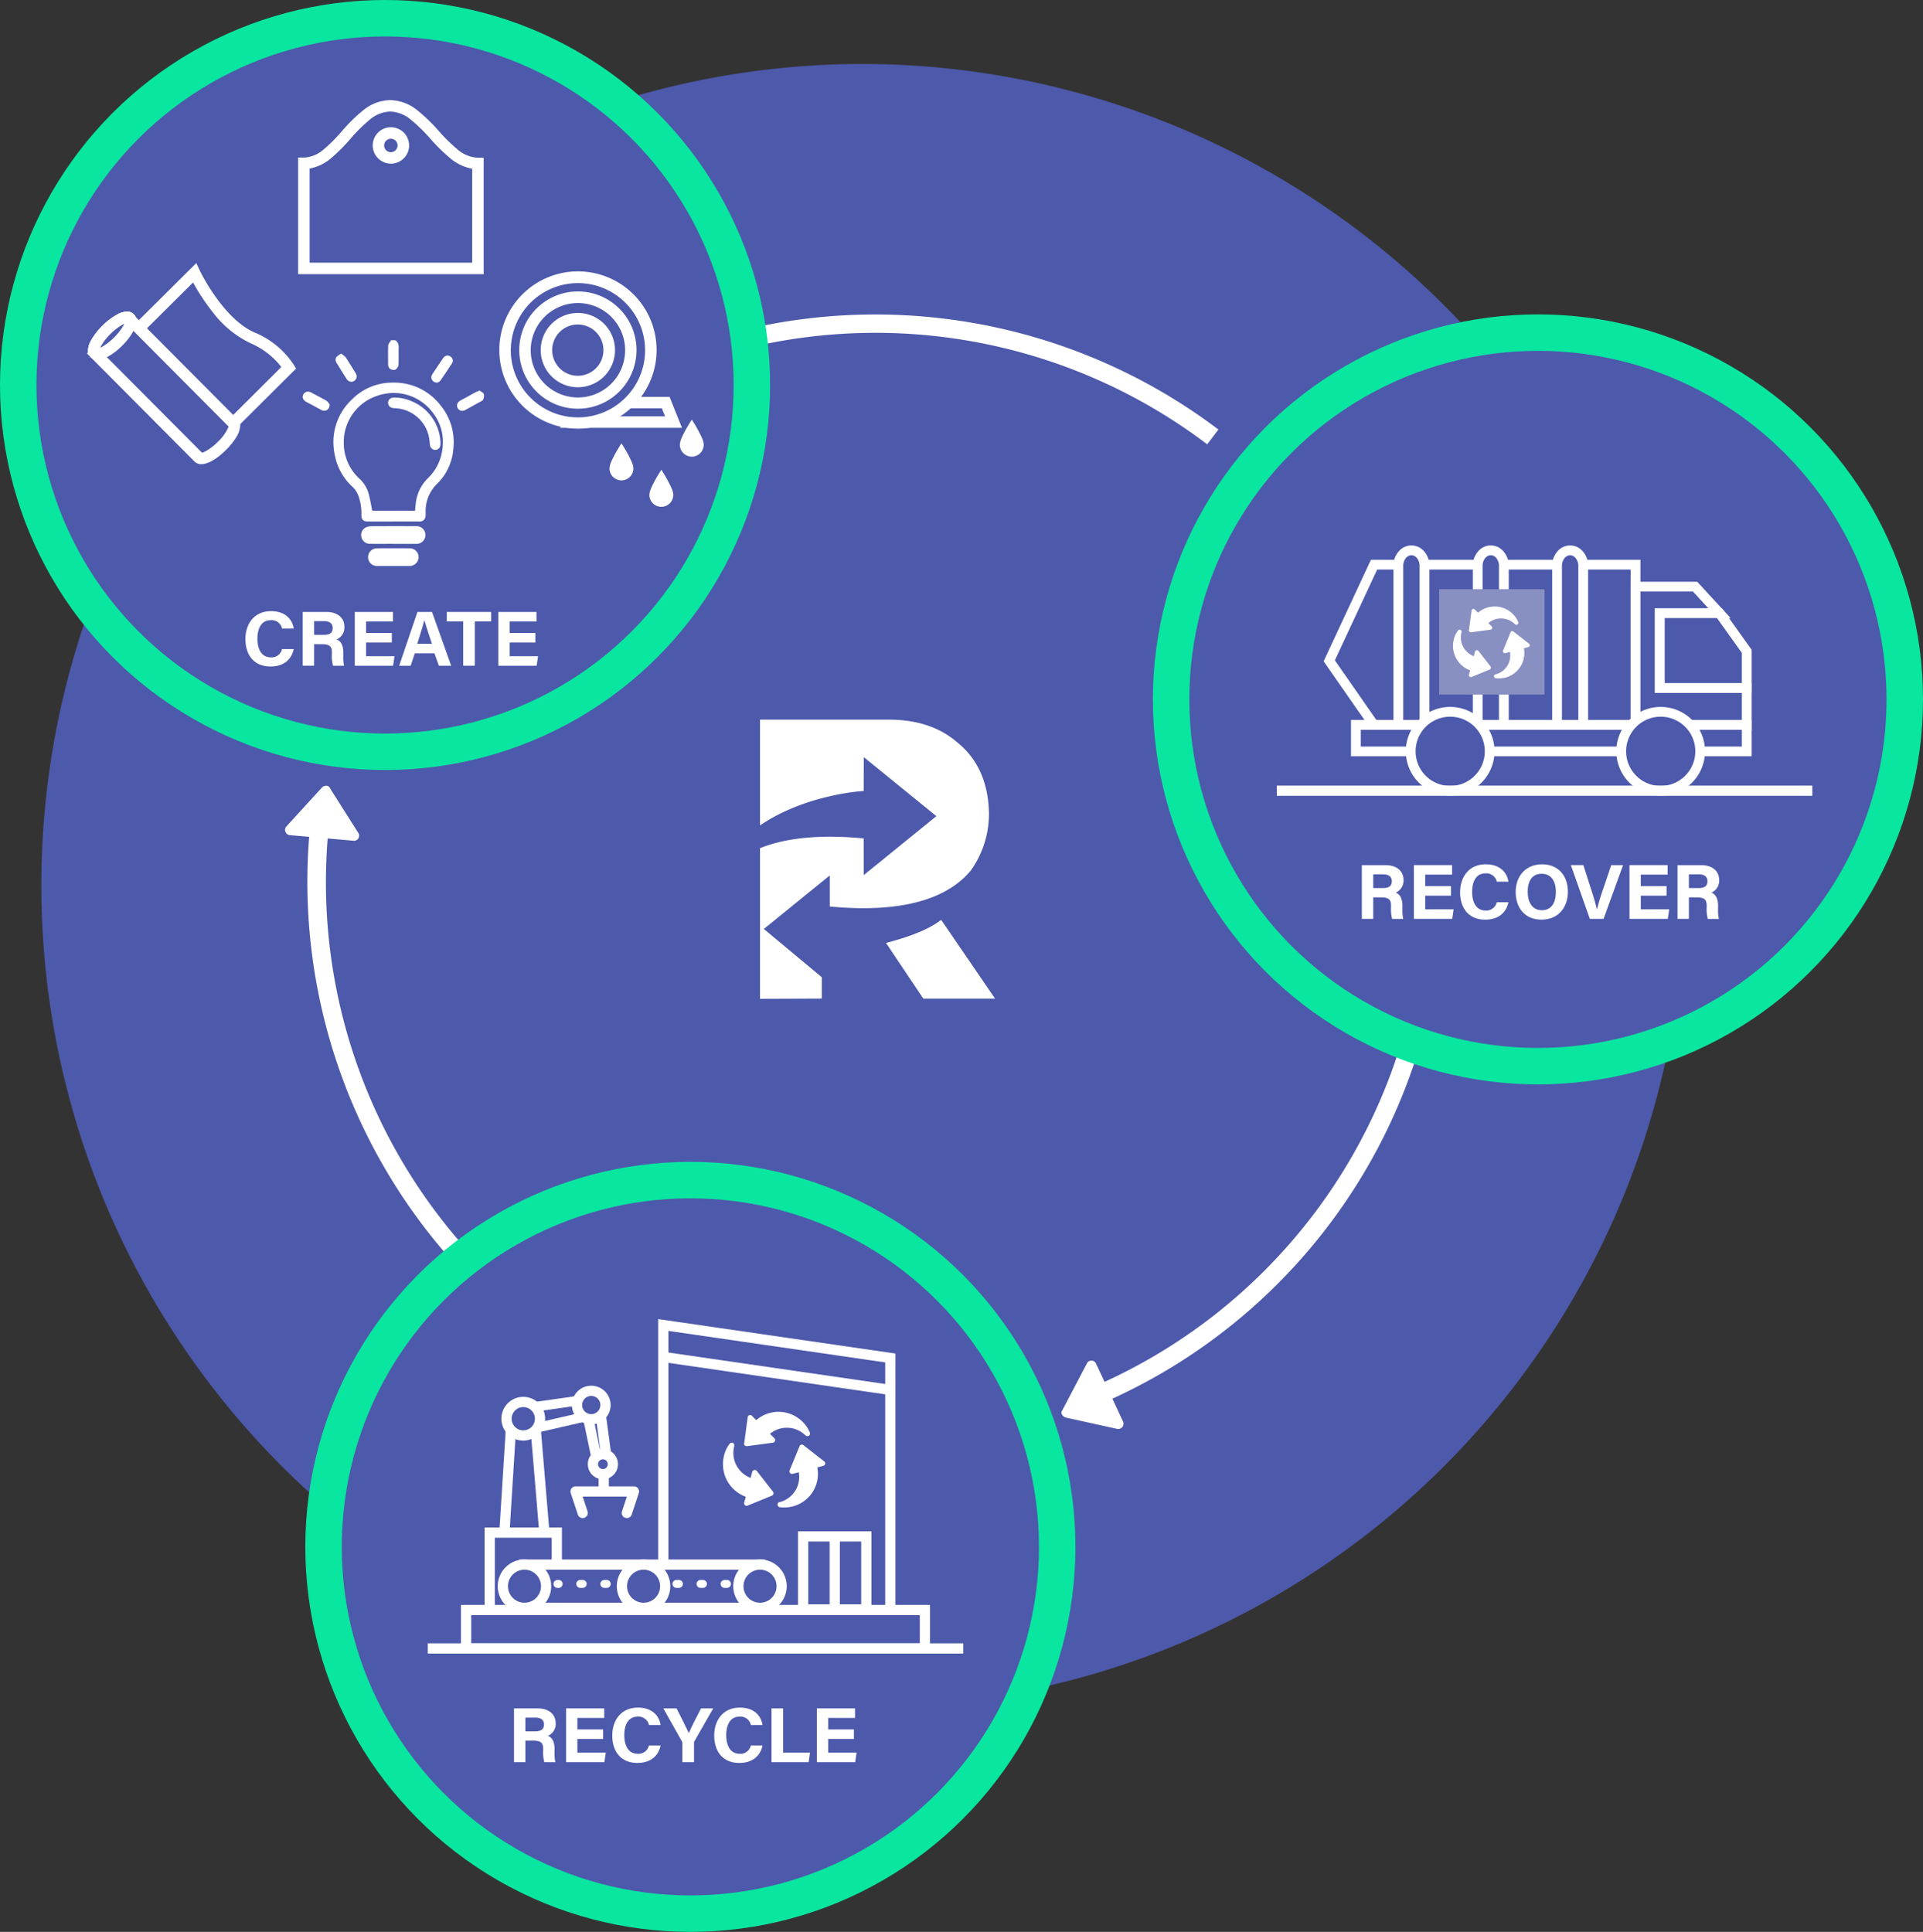 <?xml version="1.0" encoding="UTF-8"?> <svg xmlns="http://www.w3.org/2000/svg" width="422" height="424" viewBox="0 0 422 424"><rect x="0" y="0" width="422" height="424" fill="#333333" stroke="none"/><defs><style> .cls-1 { fill: #4d59ab; } .cls-2 { fill: #fff; } .cls-3, .cls-6 { fill: none; } .cls-4 { fill: #cbd211; } .cls-5 { fill: #888fc1; } .cls-6 { stroke: #09e6a0; stroke-width: 8px; } .cls-7 { stroke: none; } </style></defs><g id="Group_5687" data-name="Group 5687" transform="translate(-933 -2816)"><path id="Path_2395" data-name="Path 2395" class="cls-1" d="M190.015,18.529a180.3,180.3,0,1,0,174.509,135.6,180.639,180.639,0,0,0-174.509-135.6" transform="translate(932.516 2811.511)"></path><path id="Path_2437" data-name="Path 2437" class="cls-2" d="M287.167,340.8l-12.715-10.6,14.466-11.745v6.815c17.814,1.694,26.581-2.661,30.919-7.859a21.351,21.351,0,0,0,4.007-12.929q-.3-10.034-7.207-15.454-5.712-4.769-14.757-4.77H273.608v23.216c10.136-6.9,22.753-7.558,22.753-7.558l.028-7.423,15.927,12.947-15.945,12.946-.01-8.06c-10.323-.98-17.607.073-22.753,2.141V345.53l13.555-.051Z" transform="translate(826.173 2689.683)"></path><path id="Path_2438" data-name="Path 2438" class="cls-2" d="M326.342,348.829c-3.4,2.621-8.777,4.19-12.109,5.06l8.181,12.214h15.745Z" transform="translate(813.201 2669.063)"></path><path id="Path_2439" data-name="Path 2439" class="cls-2" d="M160.869,413.709a120.591,120.591,0,0,1-45.243-109.137l-4.043-.485a123.518,123.518,0,0,0-.88,14.726,124.93,124.93,0,0,0,47.652,98.1Z" transform="translate(889.749 2690.755)"></path><path id="Path_2396" data-name="Path 2396" class="cls-2" d="M476.9,277.187a120.492,120.492,0,0,1-71.3,141.591l1.533,3.772a124.517,124.517,0,0,0,73.715-146.373Z" transform="translate(765.046 2702.558)"></path><path id="Path_2458" data-name="Path 2458" class="cls-2" d="M235.73,129.48a120.513,120.513,0,0,1,124.577,12.781l2.455-3.247A124.872,124.872,0,0,0,233.985,125.8Z" transform="translate(837.616 2771.258)"></path><path id="Path_2441" data-name="Path 2441" class="cls-2" d="M114.585,304.854l2.677.237a1.11,1.11,0,0,0,1-1.768l-6.217-9.821c-.2-.608-1.127-.605-1.673-.148l-7.839,8.582a1.153,1.153,0,0,0,.675,1.914l2.844.252Z" transform="translate(893.331 2695.433)"></path><path id="Path_2397" data-name="Path 2397" class="cls-2" d="M406.162,514.71l-1.134-2.436a1.11,1.11,0,0,0-2.03.018l-5.4,10.294c-.426.477.04,1.279.708,1.523l11.352,2.5a1.154,1.154,0,0,0,1.321-1.541l-1.2-2.59Z" transform="translate(768.497 2602.995)"></path><path id="Path_2442" data-name="Path 2442" class="cls-1" d="M140.629,24.35A82.223,82.223,0,1,1,24.35,23.818a82.222,82.222,0,0,1,116.279.532" transform="translate(936.562 2819.346)"></path><path id="Path_2470" data-name="Path 2470" class="cls-2" d="M143.115,124.228a1.4,1.4,0,0,1,.492,1.232c-.028,1.6.011,2.116-.03,3.72a1.079,1.079,0,0,1-.451.764.936.936,0,0,1-.788-.1.831.831,0,0,1-.286-.619c-.022-1.752-.034-2.408.01-4.158.007-.282.3-.558.467-.836Z" transform="translate(876.5 2766.813)"></path><path id="Path_2471" data-name="Path 2471" class="cls-2" d="M142.838,123.951l-.237.3a.826.826,0,0,1,.274.364,1.433,1.433,0,0,1,.078.517v.052h0c-.01.538-.011.956-.011,1.331v.766c0,.455,0,.937-.02,1.619a.574.574,0,0,1-.089.248.642.642,0,0,1-.182.2l.05.08-.033-.088-.017.008.05.08-.033-.088h-.007l-.04,0a.832.832,0,0,1-.364-.1l-.022.036.029-.03-.007-.006-.022.036.029-.03-.111-.306c-.011-.89-.019-1.5-.019-2.1,0-.588.008-1.18.029-2.038a.548.548,0,0,1,.109-.215c.082-.12.2-.263.308-.439l-.327-.192v.377h.585v-.377l-.237.3.237-.3v-.377h-.8l-.11.186c-.059.1-.168.235-.278.392a1.172,1.172,0,0,0-.242.625c-.022.863-.03,1.463-.03,2.057,0,.615.008,1.225.02,2.114a1.328,1.328,0,0,0,.114.5.945.945,0,0,0,.355.439,1.545,1.545,0,0,0,.753.209.807.807,0,0,0,.426-.107,1.379,1.379,0,0,0,.435-.463,1.3,1.3,0,0,0,.2-.614c.017-.689.02-1.178.02-1.638,0-.256,0-.5,0-.766,0-.373,0-.784.012-1.319v0h0v-.062a2.148,2.148,0,0,0-.129-.787,1.6,1.6,0,0,0-.506-.684l-.1-.082h-.133Z" transform="translate(876.777 2767.09)"></path><path id="Path_2454" data-name="Path 2454" class="cls-2" d="M129.09,168.464l.027.007c3.234,0,6.466,0,9.7.014.294,0,.353-.144.37-.383.036-.485.058-.973.128-1.453a8.746,8.746,0,0,1,2.435-5.291,10.98,10.98,0,0,0,3.366-6.326,10.834,10.834,0,0,0-1.921-8.406,11.253,11.253,0,0,0-20.351,7.786,10.914,10.914,0,0,0,3.5,6.935,6.629,6.629,0,0,1,1.925,3.163c.335,1.279.547,2.592.826,3.955m4.942,1.626c-1.835,0-3.671,0-5.507,0-.924,0-1.148-.244-1.132-1.158a11.814,11.814,0,0,0-.669-4.206,5.527,5.527,0,0,0-1.438-2.171,12.294,12.294,0,0,1-3.631-6.213,12.455,12.455,0,0,1,3.518-12.357,12.107,12.107,0,0,1,8.822-3.622,12.858,12.858,0,0,1,12.8,14.4,11.532,11.532,0,0,1-3.381,7.121,8.716,8.716,0,0,0-2.672,6.446c-.006.244,0,.487-.006.73-.024.745-.3,1.024-1.047,1.027-1.885.007-3.77,0-5.654,0" transform="translate(885.291 2759.99)"></path><path id="Path_2455" data-name="Path 2455" class="cls-2" d="M128.813,168.188l-.095.366.027.007.046.011h.048c3.234,0,6.466,0,9.7.014h0a.854.854,0,0,0,.308-.05.635.635,0,0,0,.354-.325,1.045,1.045,0,0,0,.081-.357c.035-.493.059-.972.126-1.427a8.365,8.365,0,0,1,2.321-5.072,11.365,11.365,0,0,0,3.479-6.539,13.183,13.183,0,0,0,.171-2.088,10.955,10.955,0,0,0-2.161-6.6,11.49,11.49,0,0,0-9.349-4.908,12.231,12.231,0,0,0-4.371.827,11.459,11.459,0,0,0-7.386,10.8,12.347,12.347,0,0,0,.073,1.338,11.292,11.292,0,0,0,3.614,7.167,6.255,6.255,0,0,1,1.819,2.983c.33,1.255.54,2.562.821,3.935l.047.231.229.06.095-.366.371-.075c-.278-1.353-.49-2.673-.832-3.976a6.981,6.981,0,0,0-2.031-3.342,10.539,10.539,0,0,1-3.38-6.7,11.544,11.544,0,0,1-.068-1.255,10.7,10.7,0,0,1,6.9-10.09,11.515,11.515,0,0,1,4.1-.778,10.736,10.736,0,0,1,8.739,4.6,10.191,10.191,0,0,1,2.015,6.155,12.267,12.267,0,0,1-.162,1.967,10.594,10.594,0,0,1-3.254,6.113,9.119,9.119,0,0,0-2.546,5.509c-.074.507-.1,1-.132,1.482l-.012.09v.006l.116.046-.06-.106-.056.06.116.046-.06-.106.045.08-.032-.087-.013.007.045.08-.032-.087.007.019,0-.019h0l.007.019,0-.019-.048,0h0q-4.85-.016-9.7-.014v.377l.1-.365-.028-.009-.093.366.371-.075Zm4.942,1.626v-.377h-5.505c-.425,0-.608-.071-.645-.117a.291.291,0,0,1-.073-.149,1.734,1.734,0,0,1-.04-.426v-.081l0-.243a12.138,12.138,0,0,0-.693-4.1A5.882,5.882,0,0,0,125.267,162a11.932,11.932,0,0,1-3.522-6.025,14.423,14.423,0,0,1-.4-3.283,11.981,11.981,0,0,1,3.815-8.72,11.717,11.717,0,0,1,8.529-3.512h.024a12.06,12.06,0,0,1,9.909,4.847,11.852,11.852,0,0,1,2.617,7.475,13.769,13.769,0,0,1-.1,1.656,11.144,11.144,0,0,1-3.267,6.893,9.1,9.1,0,0,0-2.788,6.709c-.007.257,0,.5-.009.73-.009.335-.078.48-.138.533s-.2.126-.533.127q-1.214,0-2.432,0l-3.112,0h-.107v.755h3.219q1.218,0,2.437,0a1.452,1.452,0,0,0,1.061-.343,1.473,1.473,0,0,0,.362-1.049c.007-.258,0-.5.007-.732a8.331,8.331,0,0,1,2.555-6.184,11.915,11.915,0,0,0,3.5-7.347,14.4,14.4,0,0,0,.107-1.748,12.613,12.613,0,0,0-2.779-7.939,12.819,12.819,0,0,0-10.5-5.136h-.026a12.477,12.477,0,0,0-9.063,3.732,12.752,12.752,0,0,0-4.038,9.255,15.146,15.146,0,0,0,.418,3.456,12.671,12.671,0,0,0,3.74,6.4,5.126,5.126,0,0,1,1.341,2.023,11.34,11.34,0,0,1,.65,3.844l0,.228v.1a2.471,2.471,0,0,0,.063.618,1,1,0,0,0,.53.674,2.121,2.121,0,0,0,.918.156h5.507Z" transform="translate(885.567 2760.267)"></path><path id="Path_2456" data-name="Path 2456" class="cls-2" d="M138.169,198.17c-1.722,0-3.443.014-5.162-.005a1.889,1.889,0,0,1-1.794-1.454,1.869,1.869,0,0,1,.869-2.093,2.722,2.722,0,0,1,1.2-.312c3.3-.024,6.592-.02,9.888-.009a1.944,1.944,0,1,1,.015,3.877c-1.673.014-3.346,0-5.018,0Z" transform="translate(881.099 2737.187)"></path><path id="Path_2457" data-name="Path 2457" class="cls-2" d="M139.339,206.589c-1.169,0-2.337,0-3.505,0a1.941,1.941,0,1,1-.015-3.877q3.527-.02,7.058,0a1.937,1.937,0,0,1,2,1.952,1.96,1.96,0,0,1-2.03,1.922c-1.169.007-2.336,0-3.505,0" transform="translate(879.986 2733.629)"></path><path id="Path_2472" data-name="Path 2472" class="cls-2" d="M122.913,129.471a3.2,3.2,0,0,1,.7.567c.937,1.421,1.266,2.018,2.171,3.458a.81.81,0,0,1-.2,1.194c-.4.261-.835.141-1.151-.35-.913-1.415-1.232-2-2.139-3.421a.781.781,0,0,1-.065-.951,3.278,3.278,0,0,1,.692-.5" transform="translate(884.936 2764.596)"></path><path id="Path_2473" data-name="Path 2473" class="cls-2" d="M122.637,129.126l-.235.3a3.544,3.544,0,0,1,.616.478c.931,1.412,1.257,2,2.167,3.451a.651.651,0,0,1,.115.339.4.4,0,0,1-.208.339l-.208.071c-.1,0-.25-.058-.417-.312-.908-1.407-1.228-1.991-2.139-3.419a.728.728,0,0,1-.14-.362l.056-.152a3.436,3.436,0,0,1,.609-.42l-.216-.311-.235.3.235-.3-.216-.31a3.285,3.285,0,0,0-.774.576.98.98,0,0,0-.216.616,1.451,1.451,0,0,0,.26.77c.9,1.412,1.222,2,2.141,3.422a1.282,1.282,0,0,0,1.053.657,1.138,1.138,0,0,0,.624-.2,1.155,1.155,0,0,0,.547-.97,1.4,1.4,0,0,0-.23-.741c-.9-1.433-1.234-2.036-2.176-3.464a3.188,3.188,0,0,0-.778-.656l-.219-.174-.231.16Z" transform="translate(885.212 2764.941)"></path><path id="Path_2466" data-name="Path 2466" class="cls-2" d="M172.821,143.454c.2.157.534.287.612.506a1.6,1.6,0,0,1-.111.857c-.027.1-.189.171-.3.231-1.494.811-1.981,1.1-3.479,1.909a.813.813,0,0,1-1-.057.784.784,0,0,1,.178-1.278c.44-.272.906-.5,1.363-.748,1.012-.545,1.014-.575,2.03-1.116.2-.1.411-.178.705-.3" transform="translate(865.397 2758.683)"></path><path id="Path_2467" data-name="Path 2467" class="cls-2" d="M172.544,143.136l-.231.3c.141.107.278.178.375.243l.1.081.015.017.03-.021-.033.012,0,.009.03-.021-.033.012.009.069a2.608,2.608,0,0,1-.129.563l.2.056-.154-.149-.051.092.2.057-.154-.149.037.035-.033-.039,0,0,.037.035-.033-.039-.173.1c-1.5.813-1.985,1.106-3.478,1.909a.708.708,0,0,1-.317.1.352.352,0,0,1-.249-.105.355.355,0,0,1-.13-.275.477.477,0,0,1,.254-.4c.418-.26.879-.485,1.344-.736,1.022-.551,1.022-.579,2.027-1.116.16-.086.369-.159.677-.29l-.148-.347-.231.3.231-.3-.148-.347c-.282.121-.5.194-.735.317-1.024.544-1.03.577-2.033,1.117-.447.242-.92.474-1.382.759a1.236,1.236,0,0,0-.613,1.042,1.117,1.117,0,0,0,.384.841,1.129,1.129,0,0,0,.751.3,1.437,1.437,0,0,0,.674-.187c1.5-.809,1.992-1.1,3.482-1.91l.209-.118a.611.611,0,0,0,.276-.345,2.881,2.881,0,0,0,.154-.764.849.849,0,0,0-.455-.783c-.139-.094-.269-.165-.334-.216l-.175-.135-.2.087Z" transform="translate(865.675 2759.001)"></path><path id="Path_2468" data-name="Path 2468" class="cls-2" d="M114.724,146.312c-.025.79-.619,1.1-1.222.8-.578-.291-1.14-.614-1.709-.925-.91-.5-.723-.36-1.629-.862-.553-.306-.711-.709-.466-1.14s.695-.517,1.228-.23c1.455.782,1.813.932,3.247,1.749a2.258,2.258,0,0,1,.551.608" transform="translate(890.221 2758.541)"></path><path id="Path_2469" data-name="Path 2469" class="cls-2" d="M114.448,146.035l-.377-.011a.667.667,0,0,1-.141.436.329.329,0,0,1-.257.111.635.635,0,0,1-.278-.074c-.566-.285-1.124-.606-1.7-.918-.925-.5-.733-.366-1.627-.863a.974.974,0,0,1-.314-.249l-.068-.175.063-.2a.344.344,0,0,1,.323-.2.865.865,0,0,1,.4.121c1.462.786,1.813.933,3.24,1.743a.81.81,0,0,1,.215.211c.079.1.144.208.238.319l.285-.249-.377-.011.377.011.285-.249c-.028-.029-.107-.151-.208-.283a1.537,1.537,0,0,0-.44-.4c-1.444-.822-1.81-.975-3.256-1.753a1.592,1.592,0,0,0-.754-.209,1.106,1.106,0,0,0-.982.585,1.161,1.161,0,0,0-.16.571,1.04,1.04,0,0,0,.222.633,1.753,1.753,0,0,0,.551.452c.919.508.735.376,1.631.864.563.308,1.129.632,1.72.929a1.364,1.364,0,0,0,.617.154,1.088,1.088,0,0,0,.82-.361,1.419,1.419,0,0,0,.332-.918l.005-.149-.1-.112Z" transform="translate(890.498 2758.817)"></path><path id="Path_2474" data-name="Path 2474" class="cls-2" d="M159.4,135.25a.8.8,0,0,1-.855-1.009,2.133,2.133,0,0,1,.233-.425c.9-1.349,1.259-1.879,2.159-3.227l.174-.234a.712.712,0,0,1,1.039-.121.683.683,0,0,1,.182.99c-1,1.517-1.464,2.209-2.486,3.709a1.377,1.377,0,0,1-.446.316" transform="translate(869.537 2764.346)"></path><path id="Path_2475" data-name="Path 2475" class="cls-2" d="M159.118,134.973l-.005-.377H159.1a.452.452,0,0,1-.5-.4l.019-.105a1.794,1.794,0,0,1,.192-.346c.9-1.348,1.258-1.876,2.159-3.225l-.314-.211.3.224.173-.234-.3-.224.278.256a.43.43,0,0,1,.3-.171.366.366,0,0,1,.224.093c.148.12.174.2.175.274a.386.386,0,0,1-.077.211c-1,1.516-1.46,2.2-2.483,3.705l-.11.083c-.065.04-.135.067-.237.133l.214.312-.005-.377.005.377.214.312.012-.007a1.378,1.378,0,0,0,.532-.407c1.021-1.5,1.492-2.2,2.49-3.714a1.149,1.149,0,0,0,.2-.626,1.109,1.109,0,0,0-.465-.869,1.127,1.127,0,0,0-.69-.254,1.181,1.181,0,0,0-.862.416l-.013.015-.185.25-.006.006,0,.009c-.9,1.346-1.262,1.876-2.16,3.226a2.41,2.41,0,0,0-.272.5,1.057,1.057,0,0,0-.066.365,1.2,1.2,0,0,0,1.255,1.153h.138l.095-.065Z" transform="translate(869.814 2764.623)"></path><path id="Path_2460" data-name="Path 2460" class="cls-2" d="M152.786,155.519c0,.13,0,.26,0,.39a.787.787,0,0,1-.733.862c-.461.02-.772-.306-.83-.832a14.283,14.283,0,0,0-.257-1.922,8.306,8.306,0,0,0-7.469-6.371c-.195-.019-.388-.03-.582-.047-.548-.045-.865-.34-.856-.8s.361-.763.936-.76a9.233,9.233,0,0,1,3.953.885,9.818,9.818,0,0,1,5.8,7.961,4.6,4.6,0,0,1,0,.631Z" transform="translate(876.489 2757.589)"></path><path id="Path_2461" data-name="Path 2461" class="cls-2" d="M152.508,155.242h-.377v.383a.583.583,0,0,1-.117.375.335.335,0,0,1-.256.117h-.023a.336.336,0,0,1-.263-.106.669.669,0,0,1-.15-.39,14.56,14.56,0,0,0-.267-1.974,8.689,8.689,0,0,0-7.8-6.655c-.2-.018-.4-.03-.586-.045a.68.68,0,0,1-.407-.143.317.317,0,0,1-.1-.261v-.007h0v0a.321.321,0,0,1,.116-.271.666.666,0,0,1,.432-.118h.008a8.834,8.834,0,0,1,3.792.847,9.435,9.435,0,0,1,5.589,7.673l.011.176c0,.115-.01.25-.011.4v.377h.411v-.377h0v-.377h-.033v.377h.377c0-.115.01-.25.01-.4a2.014,2.014,0,0,0-.017-.28,10.206,10.206,0,0,0-6.013-8.251,9.591,9.591,0,0,0-4.114-.921l0,.377.007-.377h-.017a1.419,1.419,0,0,0-.914.29,1.1,1.1,0,0,0-.391.841l.379.007-.379-.011v.029a1.093,1.093,0,0,0,.349.82,1.421,1.421,0,0,0,.854.336c.2.017.394.028.578.045a7.925,7.925,0,0,1,7.138,6.089,14.011,14.011,0,0,1,.248,1.87,1.418,1.418,0,0,0,.351.825,1.1,1.1,0,0,0,.813.345h.058a1.093,1.093,0,0,0,.8-.381,1.34,1.34,0,0,0,.3-.851v-.774h-.377Z" transform="translate(876.767 2757.866)"></path><rect id="Rectangle_923" data-name="Rectangle 923" class="cls-3" width="415.625" height="416.944" transform="translate(936.563 2819.346)"></rect><path id="Path_2462" data-name="Path 2462" class="cls-1" d="M233.2,147.3H221.5l-7.067,4.283h20.477Z" transform="translate(845.885 2757.058)"></path><path id="Path_2463" data-name="Path 2463" class="cls-2" d="M232.205,147.021v-.377H220.4l-8.313,5.038h22.387l-2.012-5.038h-.256v.377l-.351.141,1.5,3.764H214.791l5.82-3.527h11.594v-.377l-.351.141Z" transform="translate(846.876 2757.334)"></path><path id="Path_2464" data-name="Path 2464" class="cls-2" d="M215.273,150.052h16.019l-1.006-2.52H219.43Zm18.623,1.764H208.96l9.977-6.047h12.544Z" transform="translate(848.198 2757.704)"></path><path id="Path_2465" data-name="Path 2465" class="cls-2" d="M214.282,149.776v.379h16.577l-1.308-3.276H218.334l-5.4,3.276h1.352v-.379l.2.324,4.068-2.466h10.5l.7,1.765H214.282v.377l.2.324ZM232.9,151.54v-.377H209.323l8.728-5.291h12.183l2.319,5.809.352-.141v0l.351-.141-2.51-6.284H217.84l-11.223,6.8h26.846l-.207-.518Z" transform="translate(849.189 2757.981)"></path><path id="Path_2228" data-name="Path 2228" class="cls-1" d="M216.5,121.964a15.96,15.96,0,1,0-20.966,8.358,15.959,15.959,0,0,0,20.966-8.358" transform="translate(857.96 2777.188)"></path><path id="Path_2229" data-name="Path 2229" class="cls-2" d="M216.226,121.687l.347.149a16.323,16.323,0,1,0-15.018,9.889,16.292,16.292,0,0,0,15.018-9.889l-.347-.149-.347-.149a15.569,15.569,0,1,1,1.271-6.149,15.588,15.588,0,0,1-1.271,6.149Z" transform="translate(858.237 2777.464)"></path><path id="Path_2230" data-name="Path 2230" class="cls-2" d="M201.194,99.924a15.111,15.111,0,1,0,5.955,1.234,15.087,15.087,0,0,0-5.955-1.234m-.005,31.938a16.879,16.879,0,1,1,6.239-1.206,16.812,16.812,0,0,1-6.239,1.206" transform="translate(858.609 2777.837)"></path><path id="Path_2231" data-name="Path 2231" class="cls-2" d="M200.918,99.647V99.27a15.493,15.493,0,1,0,6.1,1.266,15.439,15.439,0,0,0-6.1-1.266v.756a14.734,14.734,0,1,1-5.445,1.053,14.661,14.661,0,0,1,5.445-1.053Zm-.005,31.938v-.377a16.5,16.5,0,1,1,6.1-1.18,16.416,16.416,0,0,1-6.1,1.18v.755a17.258,17.258,0,1,0-6.8-1.41,17.218,17.218,0,0,0,6.8,1.41Z" transform="translate(858.886 2778.113)"></path><path id="Path_2232" data-name="Path 2232" class="cls-1" d="M215.691,123.442a11.587,11.587,0,1,0-15.221,6.068,11.586,11.586,0,0,0,15.221-6.068" transform="translate(854.754 2773.982)"></path><path id="Path_2233" data-name="Path 2233" class="cls-2" d="M215.414,123.165l.347.149a11.953,11.953,0,1,0-11,7.242,11.938,11.938,0,0,0,11-7.242l-.347-.149-.347-.149a11.2,11.2,0,1,1,.915-4.423,11.211,11.211,0,0,1-.915,4.423Z" transform="translate(855.031 2774.259)"></path><path id="Path_2234" data-name="Path 2234" class="cls-2" d="M204.4,107.505a10.727,10.727,0,1,0,4.226.876,10.7,10.7,0,0,0-4.226-.876m-.005,23.187a12.5,12.5,0,1,1,4.62-.893,12.462,12.462,0,0,1-4.62.893" transform="translate(855.403 2774.631)"></path><path id="Path_2235" data-name="Path 2235" class="cls-2" d="M204.123,107.228v-.379a11.11,11.11,0,1,0,4.375.908,11.071,11.071,0,0,0-4.375-.908v.756a10.361,10.361,0,1,1-3.826.741,10.321,10.321,0,0,1,3.826-.741Zm-.005,23.187v-.377a12.115,12.115,0,1,1,4.479-.865,12.088,12.088,0,0,1-4.479.865v.755a12.868,12.868,0,1,0-5.072-1.05,12.859,12.859,0,0,0,5.072,1.05Z" transform="translate(855.68 2774.908)"></path><path id="Path_2236" data-name="Path 2236" class="cls-1" d="M214.818,125.032a6.882,6.882,0,1,0-9.041,3.6,6.882,6.882,0,0,0,9.041-3.6" transform="translate(851.307 2770.534)"></path><path id="Path_2237" data-name="Path 2237" class="cls-2" d="M214.541,124.755l.347.149a7.255,7.255,0,1,0-6.673,4.394,7.237,7.237,0,0,0,6.673-4.394l-.347-.149-.347-.149a6.5,6.5,0,1,1,.53-2.567,6.505,6.505,0,0,1-.53,2.567Z" transform="translate(851.583 2770.811)"></path><path id="Path_2238" data-name="Path 2238" class="cls-2" d="M207.858,115.662a6,6,0,1,0,2.362.488,6.011,6.011,0,0,0-2.362-.488m-.01,13.771a7.784,7.784,0,1,1,2.876-.556,7.732,7.732,0,0,1-2.876.556" transform="translate(851.951 2771.183)"></path><path id="Path_2239" data-name="Path 2239" class="cls-2" d="M207.581,115.385v-.377a6.377,6.377,0,1,0,2.511.518,6.389,6.389,0,0,0-2.511-.518v.757a5.624,5.624,0,1,1-5.174,3.4,5.595,5.595,0,0,1,5.174-3.4Zm-.01,13.771v-.377a7.407,7.407,0,1,1,2.736-.529,7.347,7.347,0,0,1-2.736.529v.755a8.153,8.153,0,1,0-3.215-.666,8.14,8.14,0,0,0,3.215.666Z" transform="translate(852.228 2771.46)"></path><path id="Path_2240" data-name="Path 2240" class="cls-1" d="M79.249,118.781,66.624,131.339l-20.691-20.8L58.559,97.979s5.228,11.088,12.778,14.278a17.758,17.758,0,0,1,7.912,6.524" transform="translate(917.139 2777.913)"></path><path id="Path_2241" data-name="Path 2241" class="cls-2" d="M78.858,118.309l-.267-.268L66.234,130.332,46.076,110.066,58.433,97.775l-.265-.268-.342.162a44.056,44.056,0,0,0,3.59,6c2.274,3.2,5.494,6.815,9.382,8.464a17.892,17.892,0,0,1,5.864,4.035,16.617,16.617,0,0,1,1.418,1.668c.155.211.27.379.345.494l.084.131.024.04.325-.192-.267-.268.267.268.326-.192a18.122,18.122,0,0,0-8.091-6.68c-3.66-1.541-6.831-5.061-9.059-8.206a45.618,45.618,0,0,1-2.6-4.126c-.3-.54-.533-.982-.689-1.288s-.234-.472-.234-.472l-.23-.484-13.273,13.2L66.231,131.4l13.1-13.031-.149-.253Z" transform="translate(917.53 2778.386)"></path><path id="Path_2242" data-name="Path 2242" class="cls-2" d="M46.267,109.436l19.447,19.552L77.2,117.569a17.416,17.416,0,0,0-7.117-5.6c-6.415-2.71-11.109-10.66-12.673-13.609Zm19.44,22.046L43.773,109.429l14.136-14.06.533,1.131c.051.108,5.178,10.824,12.324,13.843a18.515,18.515,0,0,1,8.329,6.888l.347.589Z" transform="translate(918.052 2779.017)"></path><path id="Path_2243" data-name="Path 2243" class="cls-2" d="M45.875,108.964l-.268.267,19.713,19.82L77.3,117.134l-.192-.261a17.777,17.777,0,0,0-7.274-5.727,21.933,21.933,0,0,1-8.009-6.605,44.509,44.509,0,0,1-4.477-6.835l-.238-.45-11.77,11.706.267.268.268-.267.267.268,11.14-11.08-.267-.268-.334.177a45.191,45.191,0,0,0,4.557,6.955,22.613,22.613,0,0,0,8.3,6.826,17.048,17.048,0,0,1,6.958,5.477l.3-.223-.267-.268L65.324,127.982,46.143,108.7l-.268.267.267.268Zm19.44,22.046.268-.267L43.916,108.958,57.4,95.541l.305.647a44.052,44.052,0,0,0,3.535,5.887c2.2,3.1,5.3,6.578,8.984,8.143a18.17,18.17,0,0,1,8.15,6.731l.2.338L65.049,130.742l.267.268.268-.267-.268.267.267.268,13.943-13.869-.5-.842a18.862,18.862,0,0,0-8.507-7.046c-3.458-1.454-6.5-4.84-8.663-7.883a43.332,43.332,0,0,1-3.467-5.773l-.761-1.614-14.784,14.7,22.467,22.589.268-.267Z" transform="translate(918.444 2779.49)"></path><path id="Path_2244" data-name="Path 2244" class="cls-4" d="M37.385,115.112c.708.712-.436,3-2.556,5.105s-4.412,3.24-5.12,2.528.437-3,2.557-5.105,4.411-3.24,5.119-2.528" transform="translate(924.088 2770.758)"></path><path id="Path_2245" data-name="Path 2245" class="cls-2" d="M37.108,114.835l-.268.267a.457.457,0,0,1,.1.338,4,4,0,0,1-.692,1.8,14.386,14.386,0,0,1-4.4,4.375,4.028,4.028,0,0,1-1.808.686.37.37,0,0,1-.442-.44,3.966,3.966,0,0,1,.692-1.8,14.395,14.395,0,0,1,4.4-4.375A4,4,0,0,1,36.5,115a.458.458,0,0,1,.343.1l.268-.267.268-.267a1.208,1.208,0,0,0-.879-.324,4.628,4.628,0,0,0-2.2.794,15.1,15.1,0,0,0-4.651,4.629,4.6,4.6,0,0,0-.8,2.2,1.11,1.11,0,0,0,1.2,1.2,4.647,4.647,0,0,0,2.2-.795,15.131,15.131,0,0,0,4.651-4.628,4.627,4.627,0,0,0,.8-2.2,1.2,1.2,0,0,0-.32-.871Z" transform="translate(924.364 2771.035)"></path><path id="Path_2246" data-name="Path 2246" class="cls-2" d="M29.734,121.434c.511-.032,2.011-.681,3.827-2.487s2.472-3.3,2.508-3.814a8.273,8.273,0,0,0-3.827,2.489c-1.817,1.806-2.471,3.3-2.508,3.813m.3,1.735a1.777,1.777,0,0,1-1.592-.447c-.446-.448-.8-1.34.054-3.044a14.872,14.872,0,0,1,5.826-5.794c1.711-.843,2.6-.485,3.046-.037s.8,1.34-.054,3.044a13.429,13.429,0,0,1-2.5,3.307,13.405,13.405,0,0,1-3.32,2.486,4.8,4.8,0,0,1-1.455.485" transform="translate(924.733 2771.404)"></path><path id="Path_2247" data-name="Path 2247" class="cls-2" d="M29.457,121.157l.023.377a4.145,4.145,0,0,0,1.593-.629,12.818,12.818,0,0,0,2.478-1.967,12.736,12.736,0,0,0,1.98-2.468,4.111,4.111,0,0,0,.638-1.588l.032-.448-.447.047a4.426,4.426,0,0,0-1.576.634,12.633,12.633,0,0,0-2.479,1.96,12.887,12.887,0,0,0-1.98,2.467,4.155,4.155,0,0,0-.638,1.587l-.03.431.431-.026-.023-.377.377.026a3.59,3.59,0,0,1,.533-1.254,12.039,12.039,0,0,1,1.864-2.317,11.831,11.831,0,0,1,2.327-1.844,3.952,3.952,0,0,1,1.271-.536l-.038-.376-.376-.026a3.647,3.647,0,0,1-.534,1.255,13.458,13.458,0,0,1-4.191,4.169,3.587,3.587,0,0,1-1.256.526l.023.377.377.026Zm.3,1.735-.051-.375a2.361,2.361,0,0,1-.312.022,1.236,1.236,0,0,1-1.318-1.314,3.8,3.8,0,0,1,.481-1.656,14.5,14.5,0,0,1,5.654-5.625,3.841,3.841,0,0,1,1.651-.472,1.235,1.235,0,0,1,1.316,1.314,3.8,3.8,0,0,1-.48,1.659,14.49,14.49,0,0,1-5.655,5.622,4.386,4.386,0,0,1-1.337.45l.051.375.052.375a5.2,5.2,0,0,0,1.57-.521,13.789,13.789,0,0,0,3.419-2.557,13.788,13.788,0,0,0,2.576-3.406,4.53,4.53,0,0,0,.56-2,1.986,1.986,0,0,0-2.072-2.068,4.548,4.548,0,0,0-1.984.548,15.263,15.263,0,0,0-6,5.964,4.548,4.548,0,0,0-.561,1.995,1.988,1.988,0,0,0,2.074,2.07,3.156,3.156,0,0,0,.413-.029Z" transform="translate(925.011 2771.681)"></path><path id="Path_2248" data-name="Path 2248" class="cls-1" d="M59.817,137.828l-22.25-22.37a.709.709,0,0,0-.181-.346c-.708-.711-3,.42-5.12,2.528S29,122.034,29.71,122.746l.115.062-.027.026,22.689,22.811c.706.712,3-.42,5.119-2.528s3.264-4.394,2.556-5.1a.7.7,0,0,0-.345-.184" transform="translate(924.087 2770.758)"></path><path id="Path_2249" data-name="Path 2249" class="cls-2" d="M59.54,137.551l.267-.267L37.558,114.914l-.268.267.368-.086a1.094,1.094,0,0,0-.28-.526,1.208,1.208,0,0,0-.879-.324,4.656,4.656,0,0,0-2.2.795,15.111,15.111,0,0,0-4.652,4.629,4.616,4.616,0,0,0-.8,2.2,1.2,1.2,0,0,0,.32.872l.04.039.164.089.179-.332.01-.377-.163,0-.141.14-.268.267,22.955,23.079a1.2,1.2,0,0,0,.878.324,4.639,4.639,0,0,0,2.2-.794,15.128,15.128,0,0,0,4.651-4.63,4.628,4.628,0,0,0,.8-2.2,1.2,1.2,0,0,0-.321-.871,1.068,1.068,0,0,0-.524-.285l-.088.368.267-.267-.267.267-.088.368.164.081a.461.461,0,0,1,.1.339,3.99,3.99,0,0,1-.692,1.8,14.385,14.385,0,0,1-4.4,4.375,4,4,0,0,1-1.808.685.461.461,0,0,1-.343-.1L29.789,122.29l-.268.267.267.268.027-.026-.267-.268-.009.377,1.578.041-1.5-.812-.179.332.268-.267a.458.458,0,0,1-.1-.339,4,4,0,0,1,.691-1.8,14.355,14.355,0,0,1,4.4-4.373A3.988,3.988,0,0,1,36.5,115a.459.459,0,0,1,.343.1l.079.164.025.106,22.4,22.523.1.024Z" transform="translate(924.364 2771.035)"></path><path id="Path_2250" data-name="Path 2250" class="cls-2" d="M30.352,122.2l22.054,22.173c.253.041,1.873-.543,3.872-2.531,1.853-1.843,2.5-3.362,2.509-3.844l-.082-.027-.219-.171-22.428-22.55-.028-.124c-.479.034-2.008.657-3.848,2.489-1.864,1.854-2.5,3.38-2.509,3.851l.856.567Zm22.4,23.864a1.794,1.794,0,0,1-1.593-.447L28.393,122.733l-.014-.012-.016-.017-.532-.534.149-.142a3.352,3.352,0,0,1,.454-2.354,14.89,14.89,0,0,1,5.824-5.793c1.709-.846,2.6-.487,3.046-.04a1.536,1.536,0,0,1,.326.494l21.96,22.076a1.553,1.553,0,0,1,.492.331c1.312,1.321-.34,4.143-2.561,6.352-1.534,1.526-3.359,2.778-4.775,2.972" transform="translate(924.793 2771.405)"></path><path id="Path_2251" data-name="Path 2251" class="cls-2" d="M29.956,121.927l-.268.267,22.14,22.26.122.019.088.007a1.844,1.844,0,0,0,.6-.15,11.084,11.084,0,0,0,3.507-2.493,12.707,12.707,0,0,0,2-2.509,6.166,6.166,0,0,0,.455-.925,2.161,2.161,0,0,0,.163-.668l.007-.283-.287-.093-.148-.115L36,114.786l0-.019-.074-.315-.321.023a4.241,4.241,0,0,0-1.575.621,12.583,12.583,0,0,0-2.512,1.977,12.737,12.737,0,0,0-2.011,2.521,6.045,6.045,0,0,0-.452.926,2.093,2.093,0,0,0-.157.668v.2l1.027.681.209-.315-.26-.274-.177.167-.28.267.272.274.268-.267.261.274.175-.167.345-.327-1.252-.829-.208.315.377,0a1.472,1.472,0,0,1,.108-.41,9.828,9.828,0,0,1,2.29-3.177,11.8,11.8,0,0,1,2.357-1.86,3.794,3.794,0,0,1,1.251-.521l-.027-.376-.369.085.03.124.023.106,22.521,22.641.237.187.053.041.148.048.115-.36-.377-.011a1.533,1.533,0,0,1-.112.42,9.879,9.879,0,0,1-2.286,3.166,12.318,12.318,0,0,1-2.448,1.929,5.815,5.815,0,0,1-.8.394,2.042,2.042,0,0,1-.245.082l-.069.015-.017,0v0h0v.2l.032-.2-.032,0v.2l.032-.2-.06.373.268-.267L30.224,121.66l-.268.267.261.274Zm22.4,23.864-.052-.375a2.332,2.332,0,0,1-.315.023,1.283,1.283,0,0,1-.959-.362L28.26,122.184l-.011-.01-.009-.008,0,0-.535-.537-.268.267.261.274.149-.141.164-.156-.06-.219a1.563,1.563,0,0,1-.055-.427,3.794,3.794,0,0,1,.481-1.658,14.512,14.512,0,0,1,5.655-5.625,3.827,3.827,0,0,1,1.648-.472,1.285,1.285,0,0,1,.963.361h0a1.112,1.112,0,0,1,.246.372l.028.068,22.065,22.183.068.029a1.127,1.127,0,0,1,.372.249,1.279,1.279,0,0,1,.357.948,4.777,4.777,0,0,1-.83,2.293,14.341,14.341,0,0,1-2.086,2.577c-1.495,1.5-3.308,2.707-4.56,2.866l.052.375.051.375c1.579-.228,3.415-1.524,4.99-3.079a15.081,15.081,0,0,0,2.2-2.719,5.442,5.442,0,0,0,.94-2.687,2.027,2.027,0,0,0-.575-1.479,1.876,1.876,0,0,0-.614-.413l-.146.347.268-.265L37.5,113.792l-.268.267.35-.145a1.9,1.9,0,0,0-.407-.613,2.038,2.038,0,0,0-1.5-.585,4.535,4.535,0,0,0-1.982.551,15.277,15.277,0,0,0-6,5.963,4.546,4.546,0,0,0-.56,2,2.355,2.355,0,0,0,.082.627l.364-.1-.26-.274-.149.142-.28.265.8.805.013.017.008.006.017.015L50.491,145.61a2.039,2.039,0,0,0,1.494.584,3.11,3.11,0,0,0,.417-.029Z" transform="translate(925.189 2771.682)"></path><path id="Path_2252" data-name="Path 2252" class="cls-1" d="M37.385,115.112c.708.712-.436,3-2.556,5.105s-4.412,3.24-5.12,2.528.437-3,2.557-5.105,4.411-3.24,5.119-2.528" transform="translate(924.088 2770.758)"></path><path id="Path_2253" data-name="Path 2253" class="cls-2" d="M37.108,114.835l-.268.267a.457.457,0,0,1,.1.338,4,4,0,0,1-.692,1.8,14.386,14.386,0,0,1-4.4,4.375,4.028,4.028,0,0,1-1.808.686.37.37,0,0,1-.442-.44,3.966,3.966,0,0,1,.692-1.8,14.395,14.395,0,0,1,4.4-4.375A4,4,0,0,1,36.5,115a.458.458,0,0,1,.343.1l.268-.267.268-.267a1.208,1.208,0,0,0-.879-.324,4.628,4.628,0,0,0-2.2.794,15.1,15.1,0,0,0-4.651,4.629,4.6,4.6,0,0,0-.8,2.2,1.11,1.11,0,0,0,1.2,1.2,4.647,4.647,0,0,0,2.2-.795,15.131,15.131,0,0,0,4.651-4.628,4.627,4.627,0,0,0,.8-2.2,1.2,1.2,0,0,0-.32-.871Z" transform="translate(924.364 2771.035)"></path><path id="Path_2254" data-name="Path 2254" class="cls-2" d="M29.734,121.434c.511-.032,2.011-.681,3.827-2.487s2.472-3.3,2.508-3.814a8.273,8.273,0,0,0-3.827,2.489c-1.817,1.806-2.471,3.3-2.508,3.813m.3,1.735a1.777,1.777,0,0,1-1.592-.447c-.446-.448-.8-1.34.054-3.044a14.872,14.872,0,0,1,5.826-5.794c1.711-.843,2.6-.485,3.046-.037s.8,1.34-.054,3.044a13.429,13.429,0,0,1-2.5,3.307,13.405,13.405,0,0,1-3.32,2.486,4.8,4.8,0,0,1-1.455.485" transform="translate(924.733 2771.404)"></path><path id="Path_2255" data-name="Path 2255" class="cls-2" d="M29.457,121.157l.023.377a4.145,4.145,0,0,0,1.593-.629,12.818,12.818,0,0,0,2.478-1.967,12.736,12.736,0,0,0,1.98-2.468,4.111,4.111,0,0,0,.638-1.588l.032-.448-.447.047a4.426,4.426,0,0,0-1.576.634,12.633,12.633,0,0,0-2.479,1.96,12.887,12.887,0,0,0-1.98,2.467,4.155,4.155,0,0,0-.638,1.587l-.03.431.431-.026-.023-.377.377.026a3.59,3.59,0,0,1,.533-1.254,12.039,12.039,0,0,1,1.864-2.317,11.831,11.831,0,0,1,2.327-1.844,3.952,3.952,0,0,1,1.271-.536l-.038-.376-.376-.026a3.647,3.647,0,0,1-.534,1.255,13.458,13.458,0,0,1-4.191,4.169,3.587,3.587,0,0,1-1.256.526l.023.377.377.026Zm.3,1.735-.051-.375a2.361,2.361,0,0,1-.312.022,1.236,1.236,0,0,1-1.318-1.314,3.8,3.8,0,0,1,.481-1.656,14.5,14.5,0,0,1,5.654-5.625,3.841,3.841,0,0,1,1.651-.472,1.235,1.235,0,0,1,1.316,1.314,3.8,3.8,0,0,1-.48,1.659,14.49,14.49,0,0,1-5.655,5.622,4.386,4.386,0,0,1-1.337.45l.051.375.052.375a5.2,5.2,0,0,0,1.57-.521,13.789,13.789,0,0,0,3.419-2.557,13.788,13.788,0,0,0,2.576-3.406,4.53,4.53,0,0,0,.56-2,1.986,1.986,0,0,0-2.072-2.068,4.548,4.548,0,0,0-1.984.548,15.263,15.263,0,0,0-6,5.964,4.548,4.548,0,0,0-.561,1.995,1.988,1.988,0,0,0,2.074,2.07,3.156,3.156,0,0,0,.413-.029Z" transform="translate(925.011 2771.681)"></path><path id="Path_2256" data-name="Path 2256" class="cls-2" d="M257.478,159.755a2.242,2.242,0,1,1-4.483,0c0-1.238,2.241-4.753,2.241-4.753s2.242,3.514,2.242,4.753" transform="translate(829.577 2753.8)"></path><path id="Path_2257" data-name="Path 2257" class="cls-2" d="M257.2,159.24h-.377a1.864,1.864,0,0,1-3.728,0,3.455,3.455,0,0,1,.321-1.12,21.435,21.435,0,0,1,1.161-2.267c.194-.338.37-.629.5-.837s.2-.326.2-.327l-.319-.2-.319.2s.138.216.346.56c.312.518.781,1.325,1.166,2.108a11.8,11.8,0,0,1,.487,1.112,2.616,2.616,0,0,1,.185.77h.755a4.054,4.054,0,0,0-.379-1.411,29.076,29.076,0,0,0-1.922-3.545l-.319-.5-.319.5s-.566.889-1.135,1.936c-.283.523-.569,1.087-.787,1.609a4.081,4.081,0,0,0-.38,1.411,2.62,2.62,0,1,0,5.239,0Z" transform="translate(829.854 2754.314)"></path><path id="Path_2258" data-name="Path 2258" class="cls-2" d="M245.9,178.83a2.242,2.242,0,1,1-4.483,0c0-1.238,2.241-4.753,2.241-4.753s2.242,3.514,2.242,4.753" transform="translate(834.471 2745.733)"></path><path id="Path_2259" data-name="Path 2259" class="cls-2" d="M245.627,178.315h-.377a1.864,1.864,0,0,1-3.728,0,3.454,3.454,0,0,1,.321-1.12A21.43,21.43,0,0,1,243,174.928c.194-.338.371-.629.5-.837s.2-.326.2-.327l-.319-.2-.319.2s.138.216.346.56c.312.518.781,1.325,1.166,2.108a11.834,11.834,0,0,1,.487,1.112,2.617,2.617,0,0,1,.185.77H246a4.052,4.052,0,0,0-.379-1.411,29.074,29.074,0,0,0-1.922-3.545l-.319-.5-.319.5s-.566.889-1.135,1.936c-.283.523-.569,1.087-.787,1.609a4.082,4.082,0,0,0-.38,1.411,2.62,2.62,0,1,0,5.239,0Z" transform="translate(834.749 2746.248)"></path><path id="Path_2260" data-name="Path 2260" class="cls-2" d="M230.734,168.773a2.242,2.242,0,1,1-4.483,0c0-1.239,2.241-4.753,2.241-4.753s2.242,3.514,2.242,4.753" transform="translate(840.886 2749.986)"></path><path id="Path_2261" data-name="Path 2261" class="cls-2" d="M230.457,168.258h-.377a1.864,1.864,0,0,1-3.728,0,3.5,3.5,0,0,1,.321-1.12,21.422,21.422,0,0,1,1.161-2.267c.194-.338.371-.63.5-.837s.2-.326.2-.327l-.319-.2-.319.2s.138.216.346.56c.312.518.781,1.325,1.166,2.108a11.825,11.825,0,0,1,.487,1.112,2.615,2.615,0,0,1,.185.77h.755a4.051,4.051,0,0,0-.379-1.411,29.07,29.07,0,0,0-1.922-3.545l-.319-.5-.319.5s-.566.889-1.135,1.935c-.283.525-.569,1.088-.787,1.611a4.082,4.082,0,0,0-.38,1.411,2.62,2.62,0,1,0,5.239,0Z" transform="translate(841.164 2750.501)"></path><path id="Path_2262" data-name="Path 2262" class="cls-1" d="M128.487,40.413a2.734,2.734,0,1,1-2.755,2.734,2.745,2.745,0,0,1,2.755-2.734m-.164-5.961c-7.692,0-11.533,12.617-18.95,12.617,0,7.662,0,23.065,0,23.065h38.2V47.1c-7.511,0-11.56-12.649-19.252-12.649" transform="translate(890.311 2804.777)"></path><path id="Path_2263" data-name="Path 2263" class="cls-2" d="M128.209,40.137v.379a2.356,2.356,0,1,1-2.377,2.356,2.369,2.369,0,0,1,2.377-2.356v-.756a3.112,3.112,0,1,0,3.133,3.112,3.123,3.123,0,0,0-3.133-3.112Zm-.164-5.961V33.8a8.838,8.838,0,0,0-5.391,2.048c-2.394,1.82-4.454,4.494-6.6,6.69a17.455,17.455,0,0,1-3.309,2.768,6.946,6.946,0,0,1-3.648,1.109h-.379v.379c0,7.662,0,23.065,0,23.065v.377h38.957V46.446H147.3a8,8,0,0,1-4.866-1.9c-2.279-1.733-4.372-4.39-6.628-6.638a18.466,18.466,0,0,0-3.577-2.893,8.163,8.163,0,0,0-4.181-1.218v.755a8.229,8.229,0,0,1,4.97,1.9c2.312,1.733,4.414,4.389,6.65,6.635a18.63,18.63,0,0,0,3.531,2.891,7.931,7.931,0,0,0,4.1,1.221v-.377h-.377V69.478H109.1v.379h.377V61.2c0-4.809,0-10.574,0-14.405H109.1v.377a8.5,8.5,0,0,0,5.239-2.051c2.341-1.82,4.386-4.492,6.559-6.686a17.23,17.23,0,0,1,3.374-2.767,7.328,7.328,0,0,1,3.778-1.113Z" transform="translate(890.589 2805.054)"></path><path id="Path_2264" data-name="Path 2264" class="cls-2" d="M127.841,40.648a1.852,1.852,0,1,0,1.873,1.853,1.866,1.866,0,0,0-1.873-1.853m0,5.468a3.615,3.615,0,1,1,3.637-3.615,3.63,3.63,0,0,1-3.637,3.615M109.609,68.6h36.438V47.285c-3.683-.432-6.521-3.514-9.273-6.5-2.887-3.135-5.615-6.1-9.1-6.1s-6.168,2.964-9,6.1c-2.678,2.965-5.441,6.026-9.067,6.461Zm38.2,1.764H107.847l0-24.828h.882c3.284,0,5.886-2.881,8.64-5.931,2.968-3.287,6.039-6.686,10.311-6.686,4.255,0,7.376,3.389,10.393,6.665,2.834,3.078,5.512,5.985,8.858,5.985h.882Z" transform="translate(890.958 2805.424)"></path><path id="Path_2265" data-name="Path 2265" class="cls-2" d="M127.564,40.372v-.377a2.23,2.23,0,1,0,2.251,2.229,2.242,2.242,0,0,0-2.251-2.229v.756a1.474,1.474,0,1,1-1.5,1.473,1.488,1.488,0,0,1,1.5-1.473Zm0,5.468v-.377a3.26,3.26,0,0,1-2.3-.95,3.215,3.215,0,0,1,0-4.575,3.269,3.269,0,0,1,4.608,0,3.218,3.218,0,0,1,0,4.575,3.262,3.262,0,0,1-2.3.95v.756a3.994,3.994,0,1,0-4.016-3.994,4.01,4.01,0,0,0,4.016,3.994ZM109.332,68.329v.379h36.817V46.672l-.335-.039a9.572,9.572,0,0,1-4.795-2.213,38.828,38.828,0,0,1-4.244-4.169,36.7,36.7,0,0,0-4.373-4.268,8.208,8.208,0,0,0-5-1.951,8.08,8.08,0,0,0-4.978,1.955,35.732,35.732,0,0,0-4.305,4.274,37.671,37.671,0,0,1-4.135,4.139,9.285,9.285,0,0,1-4.7,2.2l-.332.041V68.707h.377v-.379h.379l0-21.353h-.379l.045.375a10.045,10.045,0,0,0,5.08-2.363,38.457,38.457,0,0,0,4.222-4.221,35.1,35.1,0,0,1,4.207-4.184,7.33,7.33,0,0,1,4.515-1.8,7.458,7.458,0,0,1,4.542,1.8,36.05,36.05,0,0,1,4.276,4.18,39.487,39.487,0,0,0,4.331,4.249,10.325,10.325,0,0,0,5.176,2.372l.044-.376h-.377V67.951h-36.06v.377h0Zm38.2,1.764v-.377H107.947V45.641h.5a7.7,7.7,0,0,0,4.751-1.9,35.522,35.522,0,0,0,4.169-4.154,34.981,34.981,0,0,1,4.615-4.527,8.889,8.889,0,0,1,5.417-2.034,9.021,9.021,0,0,1,5.436,2.03,35.729,35.729,0,0,1,4.68,4.515,36.685,36.685,0,0,0,4.283,4.188,7.953,7.953,0,0,0,4.852,1.917h.5V70.092h.377v0h.377V44.918h-1.259a7.2,7.2,0,0,1-4.39-1.758,36.178,36.178,0,0,1-4.189-4.1,36.5,36.5,0,0,0-4.787-4.609A9.757,9.757,0,0,0,127.4,32.27a9.633,9.633,0,0,0-5.872,2.186,35.5,35.5,0,0,0-4.72,4.622,35.021,35.021,0,0,1-4.075,4.066,6.959,6.959,0,0,1-4.285,1.742H107.19V70.47h40.72v-.377Z" transform="translate(891.234 2805.7)"></path><path id="Path_2266" data-name="Path 2266" class="cls-2" d="M97.747,234.944c-.462,2.209-2.123,3.82-5.087,3.82-3.75,0-5.516-2.655-5.516-6.013,0-3.236,1.834-6.131,5.636-6.131,3.152,0,4.676,1.834,4.967,3.82H95.194a2.334,2.334,0,0,0-2.5-1.833c-2.107,0-2.911,1.9-2.911,4.059,0,1.988.7,4.095,2.981,4.095a2.334,2.334,0,0,0,2.415-1.817Z" transform="translate(899.711 2723.514)"></path><path id="Path_2267" data-name="Path 2267" class="cls-2" d="M111.431,231.953h2.141c1.387,0,1.936-.53,1.936-1.507,0-.96-.634-1.508-1.884-1.508h-2.193Zm0,2.038v4.728h-2.5v-11.8h5.19c2.569,0,3.957,1.4,3.957,3.238a2.837,2.837,0,0,1-1.713,2.792c.583.222,1.473.822,1.473,2.946v.583a8.884,8.884,0,0,0,.172,2.243h-2.432a8.418,8.418,0,0,1-.24-2.655v-.171c0-1.285-.327-1.9-2.227-1.9Z" transform="translate(890.499 2723.388)"></path><path id="Path_2451" data-name="Path 2451" class="cls-2" d="M136.863,233.631h-5.652v3h6.235l-.309,2.09h-8.41v-11.8H137.1v2.09h-5.892v2.517h5.652Z" transform="translate(882.127 2723.389)"></path><path id="Path_2269" data-name="Path 2269" class="cls-2" d="M152.809,233.906c-.838-2.5-1.37-4.094-1.661-5.154h-.017c-.291,1.163-.874,3.013-1.542,5.154ZM149.041,236l-.908,2.723h-2.517l4.007-11.8h3.2l4.2,11.8h-2.689L153.357,236Z" transform="translate(874.985 2723.388)"></path><rect id="Rectangle_820" data-name="Rectangle 820" class="cls-3" width="415.625" height="416.944" transform="translate(936.563 2819.346)"></rect><path id="Path_2452" data-name="Path 2452" class="cls-2" d="M167.319,229.007h-3.6v-2.09h9.729v2.09H169.87v9.711h-2.551Z" transform="translate(867.329 2723.389)"></path><path id="Path_2453" data-name="Path 2453" class="cls-2" d="M191.445,233.631h-5.652v3h6.235l-.308,2.09h-8.411v-11.8h8.377v2.09h-5.893v2.517h5.652Z" transform="translate(859.046 2723.389)"></path><rect id="Rectangle_828" data-name="Rectangle 828" class="cls-3" width="415.625" height="416.944" transform="translate(936.563 2819.346)"></rect><rect id="Rectangle_829" data-name="Rectangle 829" class="cls-3" width="415.625" height="416.944" transform="translate(936.563 2819.346)"></rect><path id="Path_2319" data-name="Path 2319" class="cls-1" d="M274.535,541.328a82.222,82.222,0,1,1-57.679-100.966,82.223,82.223,0,0,1,57.679,100.966" transform="translate(888.791 2634.363)"></path><rect id="Rectangle_830" data-name="Rectangle 830" class="cls-3" width="415.625" height="416.944" transform="translate(936.563 2819.346)"></rect><path id="Path_2398" data-name="Path 2398" class="cls-1" d="M246.038,561.514H295.86V505.321l-49.822-7.24Z" transform="translate(832.519 2608.72)"></path><path id="Path_2399" data-name="Path 2399" class="cls-2" d="M245.854,561.3v.252h50.073V504.889L245.6,497.578v63.975h.252V561.3h.252V498.16l49.317,7.165v55.724H245.854v.252h0Z" transform="translate(832.703 2608.933)"></path><path id="Path_2400" data-name="Path 2400" class="cls-2" d="M246.272,559.906h48.08V505.338l-48.08-6.987Zm49.821,1.742H244.53V496.339l51.563,7.492Z" transform="translate(833.157 2609.457)"></path><path id="Path_2401" data-name="Path 2401" class="cls-2" d="M246.087,559.693v.252h48.331V504.907l-48.583-7.061v62.1h.252v-.252h.252V498.429l47.575,6.914v54.1H246.087v.252h0Zm49.821,1.742v-.252H244.6V496.416l51.06,7.419v57.6h.252v0h.252V503.4l-52.068-7.565v65.852H296.16v-.252Z" transform="translate(833.342 2609.67)"></path><path id="Path_2402" data-name="Path 2402" class="cls-2" d="M295.869,517.033l-49.822-7.239-.073.5,49.821,7.24" transform="translate(832.546 2603.767)"></path><rect id="Rectangle_924" data-name="Rectangle 924" class="cls-2" width="1.742" height="50.345" transform="translate(1078.432 3114.672) rotate(-81.732)"></rect><path id="Path_2403" data-name="Path 2403" class="cls-2" d="M295.433,517.486l.037-.249-49.573-7.2.178-1.225,49.324,7.167-.215,1.475.249.036.037-.249-.037.249.249.037.287-1.974-50.32-7.312-.324,2.223,50.321,7.312.035-.249Z" transform="translate(832.82 2604.425)"></path><rect id="Rectangle_925" data-name="Rectangle 925" class="cls-2" width="49.821" height="0.503" transform="translate(1078.557 3171.985)"></rect><rect id="Rectangle_926" data-name="Rectangle 926" class="cls-2" width="49.821" height="1.742" transform="translate(1078.558 3171.366)"></rect><path id="Path_2404" data-name="Path 2404" class="cls-2" d="M295.675,611.511v-.252h-49.57v-1.239h49.318v1.49h.252v0h.252v-1.993H245.6v2.245h50.325v-.252Z" transform="translate(832.704 2561.596)"></path><rect id="Rectangle_927" data-name="Rectangle 927" class="cls-1" width="100.686" height="8.433" transform="translate(1035.283 3169.361)"></rect><path id="Path_2405" data-name="Path 2405" class="cls-2" d="M271.557,614.729v-.252H171.122v-7.93H271.3v8.181h.252v0h.252v-8.685H170.617v8.936H271.808v-.252Z" transform="translate(864.413 2563.065)"></path><path id="Path_2406" data-name="Path 2406" class="cls-2" d="M171.288,613.4h98.944v-6.691H171.288Zm100.686,1.742H169.546V604.972H271.974Z" transform="translate(864.866 2563.518)"></path><path id="Path_2407" data-name="Path 2407" class="cls-2" d="M171.1,613.219v.252h99.2v-7.194H170.853v7.194h.251v-.252h.252v-6.44H269.8v6.188H171.1v.252h0Zm100.686,1.742v-.252H169.613v-9.671H271.538v9.923h.252v0h.252V604.535H169.109v10.678H272.042v-.252Z" transform="translate(865.05 2563.703)"></path><rect id="Rectangle_928" data-name="Rectangle 928" class="cls-2" width="117.01" height="0.504" transform="translate(1027.129 3177.542)"></rect><rect id="Rectangle_929" data-name="Rectangle 929" class="cls-2" width="117.009" height="1.742" transform="translate(1027.13 3176.923)"></rect><path id="Path_2408" data-name="Path 2408" class="cls-2" d="M273.752,621.141v-.252H156.995v-1.238H273.5v1.49h.252v0H274v-1.993H156.492v2.245H274v-.252Z" transform="translate(870.386 2557.524)"></path><path id="Path_2331" data-name="Path 2331" class="cls-2" d="M277.367,538.644l5.723-.767a.573.573,0,0,0,.354-.945l-1-1a5.8,5.8,0,0,1,7.788.354.583.583,0,0,0,.945-.649,6.961,6.961,0,0,0-1.595-2.36,7.462,7.462,0,0,0-10.147-.354l-.945-.945a.552.552,0,0,0-.945.354l-.767,5.723c-.118.295.236.59.59.59" transform="translate(819.53 2594.756)"></path><path id="Path_2332" data-name="Path 2332" class="cls-2" d="M273.742,554.694l-.354,1.3a.558.558,0,0,0,.767.648l5.311-2.183a.569.569,0,0,0,.237-.885l-3.541-4.543a.587.587,0,0,0-1,.177l-.354,1.357a5.856,5.856,0,0,1-3.6-6.962v-.06a.56.56,0,0,0-1-.472,6.623,6.623,0,0,0-1.24,2.6,7.6,7.6,0,0,0,4.78,9.028" transform="translate(822.92 2589.799)"></path><path id="Path_2333" data-name="Path 2333" class="cls-2" d="M294.31,543.907l-2.183,5.31a.573.573,0,0,0,.649.767l1.357-.354a5.675,5.675,0,0,1-4.19,6.55h-.059a.577.577,0,0,0,.059,1.121,8.059,8.059,0,0,0,2.892-.178,7.388,7.388,0,0,0,5.369-8.556l1.3-.354a.551.551,0,0,0,.177-1l-4.543-3.541a.53.53,0,0,0-.826.237" transform="translate(814.153 2589.493)"></path><rect id="Rectangle_837" data-name="Rectangle 837" class="cls-3" width="415.625" height="416.944" transform="translate(936.563 2819.346)"></rect><path id="Path_2409" data-name="Path 2409" class="cls-1" d="M185.581,560.235h8.828l-2-23.9h-5.324Z" transform="translate(858.085 2592.542)"></path><path id="Path_2410" data-name="Path 2410" class="cls-2" d="M185.384,560.05v.252h9.1l-2.044-24.4h-5.793l-1.532,24.4h.268v-.252l.252.016,1.486-23.659h4.856l1.959,23.391h-8.554v.252l.252.016Z" transform="translate(858.281 2592.726)"></path><path id="Path_2411" data-name="Path 2411" class="cls-2" d="M185.828,558.725h6.954l-1.857-22.155h-3.705Zm8.847,1.742h-10.7l1.611-25.638h6.943Z" transform="translate(858.765 2593.18)"></path><path id="Path_2412" data-name="Path 2412" class="cls-2" d="M185.632,558.541v.252h7.227l-1.9-22.658h-4.173l-1.423,22.658h.268v-.252l.252.016,1.377-21.917H190.5l1.814,21.65h-6.679v.251l.252.016Zm8.847,1.742v-.252H184.046l1.579-25.134H192.1l2.128,25.406.252-.021v0l.252-.021-2.168-25.869h-7.412l-1.642,26.141h11.244l-.022-.272Z" transform="translate(858.961 2593.365)"></path><rect id="Rectangle_930" data-name="Rectangle 930" class="cls-1" width="14.726" height="16.988" transform="translate(1040.466 3152.374)"></rect><path id="Path_2413" data-name="Path 2413" class="cls-2" d="M179.852,593.848v.252h14.979V576.609H179.6V594.1h.252v-.252h.252V577.112h14.223V593.6H179.852v.252h0Z" transform="translate(860.614 2575.512)"></path><path id="Path_2414" data-name="Path 2414" class="cls-2" d="M180.269,592.524h12.985V577.278H180.269ZM195,594.267H178.527v-18.73H195Z" transform="translate(861.068 2575.966)"></path><path id="Path_2415" data-name="Path 2415" class="cls-2" d="M180.084,592.339v.252h13.237V576.842H179.833v15.749h.252v-.252h.253V577.345h12.48v14.743H180.084v.252h0Zm14.728,1.742v-.252H178.594V575.6H194.56v18.478h.252v0h.252V575.1H178.091v19.233h16.973v-.252Z" transform="translate(861.252 2576.151)"></path><path id="Path_2416" data-name="Path 2416" class="cls-1" d="M193.179,533.088l14.727-3.385-.648-3.492-14.96,2.126Z" transform="translate(855.245 2596.824)"></path><path id="Path_2417" data-name="Path 2417" class="cls-2" d="M192.961,532.88l.056.246,14.961-3.44-.737-3.967-15.459,2.2.979,5.268.256-.059-.056-.246.248-.047-.834-4.492,14.461-2.054.56,3.016-14.491,3.331.056.246.248-.047Z" transform="translate(855.462 2597.032)"></path><path id="Path_2418" data-name="Path 2418" class="cls-2" d="M192.547,528.351l.577,3.1,13.157-3.024-.368-1.975Zm-.7,5.046-1.189-6.4,16.555-2.353.93,5.008Z" transform="translate(855.938 2597.488)"></path><path id="Path_2419" data-name="Path 2419" class="cls-2" d="M192.331,528.143l-.248.047.624,3.359,13.648-3.136-.455-2.45-13.865,1.969.048.259.248-.047.035.25,13.127-1.865.279,1.5-12.664,2.911-.529-2.842-.247.045.035.25Zm-.7,5.047.248-.047L190.738,527l16.056-2.281.841,4.533-16.059,3.692.056.246.248-.047-.248.047.056.246,16.531-3.8L207.2,524.15l-17.055,2.425,1.285,6.919.256-.059Z" transform="translate(856.154 2597.696)"></path><path id="Path_2420" data-name="Path 2420" class="cls-1" d="M217.113,531.381l2.182,10.406,2.1-.363-1.424-10.536Z" transform="translate(844.751 2594.846)"></path><path id="Path_2421" data-name="Path 2421" class="cls-2" d="M216.892,531.167l-.246.052,2.231,10.642,2.58-.443-1.491-11.036-3.374.581.055.256.246-.052.042.249,2.6-.448L220.893,541l-1.622.279-2.133-10.168-.246.052.042.249Z" transform="translate(844.971 2595.061)"></path><path id="Path_2422" data-name="Path 2422" class="cls-2" d="M217.39,531.345l1.825,8.7.444-.077-1.191-8.809Zm.465,10.7-2.541-12.112,4.639-.8L221.61,541.4Z" transform="translate(845.511 2595.588)"></path><path id="Path_2423" data-name="Path 2423" class="cls-2" d="M217.17,531.131l-.246.052,1.874,8.937.685-.118.239-.042-1.259-9.308-1.593.275.053.256.246-.052.043.249.821-.142,1.124,8.309-.207.035.044.249.246-.052-1.824-8.7-.247.052.043.249Zm.465,10.7.246-.052-2.487-11.857,4.125-.71,1.59,11.765-3.516.6.042.249.246-.052-.246.052.042.249,4-.687-1.726-12.765-5.154.888,2.644,12.605.239-.041Z" transform="translate(845.732 2595.802)"></path><path id="Path_2349" data-name="Path 2349" class="cls-1" d="M213.845,524.4a3.125,3.125,0,1,0,4.369-.664,3.125,3.125,0,0,0-4.369.664" transform="translate(846.39 2598.128)"></path><path id="Path_2350" data-name="Path 2350" class="cls-2" d="M213.661,524.216l-.2-.149a3.377,3.377,0,1,0,2.722-1.375,3.346,3.346,0,0,0-2.722,1.375l.2.149.2.149a2.872,2.872,0,1,1-.559,1.7,2.875,2.875,0,0,1,.559-1.7Z" transform="translate(846.574 2598.313)"></path><path id="Path_2351" data-name="Path 2351" class="cls-2" d="M215.727,523.36a2.259,2.259,0,1,0,1.332.44,2.238,2.238,0,0,0-1.332-.44m-.012,6.253a4.017,4.017,0,1,1,.608-.047,4.087,4.087,0,0,1-.608.047" transform="translate(847.029 2598.766)"></path><path id="Path_2352" data-name="Path 2352" class="cls-2" d="M215.542,523.175v-.251a2.562,2.562,0,0,0-.382.028,2.506,2.506,0,0,0,.372,4.983,2.578,2.578,0,0,0,.381-.028,2.508,2.508,0,0,0,2.13-2.472,2.567,2.567,0,0,0-.029-.381,2.508,2.508,0,0,0-2.474-2.13v.5a2.007,2.007,0,0,1,1.976,1.7,2.087,2.087,0,0,1,.023.3,2.007,2.007,0,0,1-1.7,1.974,2.147,2.147,0,0,1-.306.024,2.007,2.007,0,0,1-1.974-1.7,2.11,2.11,0,0,1-.023-.306,2.016,2.016,0,0,1,2.007-2Zm-.012,6.252v-.251a3.747,3.747,0,0,1-3.694-3.183,3.827,3.827,0,0,1-.044-.571,3.749,3.749,0,0,1,3.183-3.694,3.9,3.9,0,0,1,.566-.041,3.744,3.744,0,0,1,3.7,3.18,3.914,3.914,0,0,1,.042.571,3.744,3.744,0,0,1-3.183,3.694,3.8,3.8,0,0,1-.57.044v.5a4.309,4.309,0,0,0,.645-.049,4.252,4.252,0,0,0,3.612-4.192,4.288,4.288,0,0,0-.049-.646,4.25,4.25,0,0,0-4.2-3.61,4.432,4.432,0,0,0-.641.048,4.25,4.25,0,0,0-3.611,4.192,4.289,4.289,0,0,0,.05.646,4.252,4.252,0,0,0,4.192,3.611Z" transform="translate(847.214 2598.951)"></path><path id="Path_2353" data-name="Path 2353" class="cls-1" d="M186.424,531.043a3.677,3.677,0,1,0,3.676-3.676,3.677,3.677,0,0,0-3.676,3.676" transform="translate(857.729 2596.336)"></path><path id="Path_2354" data-name="Path 2354" class="cls-2" d="M186.24,530.859h-.252a3.929,3.929,0,1,0,3.928-3.928,3.927,3.927,0,0,0-3.928,3.928h.5a3.425,3.425,0,1,1,3.424,3.425,3.43,3.43,0,0,1-3.424-3.425Z" transform="translate(857.913 2596.52)"></path><path id="Path_2355" data-name="Path 2355" class="cls-2" d="M189.463,527.6a2.806,2.806,0,1,0,2.805,2.806,2.81,2.81,0,0,0-2.805-2.806m0,7.353a4.547,4.547,0,1,1,4.549-4.547,4.552,4.552,0,0,1-4.549,4.547" transform="translate(858.366 2596.974)"></path><path id="Path_2356" data-name="Path 2356" class="cls-2" d="M189.278,527.414v-.253a3.058,3.058,0,1,0,3.057,3.059,3.062,3.062,0,0,0-3.057-3.059v.5a2.554,2.554,0,1,1-2.554,2.554,2.562,2.562,0,0,1,2.554-2.554Zm0,7.353v-.252a4.3,4.3,0,1,1,3.037-1.26,4.281,4.281,0,0,1-3.037,1.26v.5a4.8,4.8,0,1,0-4.8-4.8,4.806,4.806,0,0,0,4.8,4.8Z" transform="translate(858.552 2597.16)"></path><path id="Path_2357" data-name="Path 2357" class="cls-1" d="M219.285,549.423a2.188,2.188,0,1,0,2.187-2.187,2.187,2.187,0,0,0-2.187,2.187" transform="translate(843.832 2587.934)"></path><path id="Path_2358" data-name="Path 2358" class="cls-2" d="M219.1,549.239h-.252a2.439,2.439,0,1,0,2.439-2.439,2.438,2.438,0,0,0-2.439,2.439h.5a1.936,1.936,0,1,1,1.936,1.936,1.94,1.94,0,0,1-1.936-1.936Z" transform="translate(844.017 2588.118)"></path><path id="Path_2359" data-name="Path 2359" class="cls-2" d="M220.834,547.469a1.317,1.317,0,1,0,1.316,1.317,1.318,1.318,0,0,0-1.316-1.317m0,4.375a3.058,3.058,0,1,1,3.058-3.058,3.062,3.062,0,0,1-3.058,3.058" transform="translate(844.471 2588.572)"></path><path id="Path_2360" data-name="Path 2360" class="cls-2" d="M220.65,547.284v-.252a1.568,1.568,0,1,0,1.568,1.569,1.572,1.572,0,0,0-1.568-1.569v.5a1.065,1.065,0,1,1-1.065,1.065,1.068,1.068,0,0,1,1.065-1.065Zm0,4.375v-.252a2.807,2.807,0,1,1,2.807-2.807,2.814,2.814,0,0,1-2.807,2.807v.5a3.31,3.31,0,1,0-3.312-3.31,3.312,3.312,0,0,0,3.312,3.31Z" transform="translate(844.656 2588.756)"></path><path id="Path_2424" data-name="Path 2424" class="cls-1" d="M223.943,566.105l1.559-4.713H212.691l1.559,4.713" transform="translate(846.621 2581.947)"></path><path id="Path_2425" data-name="Path 2425" class="cls-2" d="M223.927,566l1.668-5.043H212.086L213.755,566l.478-.159-1.449-4.38H224.9l-1.449,4.38Z" transform="translate(846.876 2582.131)"></path><path id="Path_2363" data-name="Path 2363" class="cls-2" d="M223.305,566.338l-.274-.044a.872.872,0,0,1-.553-1.1l1.18-3.568h-10.4l1.18,3.568a.871.871,0,0,1-1.655.547l-1.558-4.713a.873.873,0,0,1,.827-1.144h12.811a.873.873,0,0,1,.827,1.144l-1.559,4.713a.871.871,0,0,1-.827.6" transform="translate(847.259 2582.585)"></path><path id="Path_2364" data-name="Path 2364" class="cls-2" d="M223.121,566.153l.04-.248-.274-.044-.04.249.08-.239a.619.619,0,0,1-.425-.588l.031-.194,1.289-3.9h-11.1l1.289,3.9.032.194a.622.622,0,0,1-.425.588l-.2.031a.615.615,0,0,1-.585-.425l-1.559-4.711-.031-.2a.6.6,0,0,1,.118-.361.614.614,0,0,1,.5-.257H224.68a.618.618,0,0,1,.619.618l-.032.2-1.558,4.711a.619.619,0,0,1-.588.425v.252l.04-.248-.04.248v.252a1.125,1.125,0,0,0,1.066-.77l1.559-4.713a1.123,1.123,0,0,0-1.067-1.475H211.869a1.125,1.125,0,0,0-1.066,1.475l1.559,4.713a1.122,1.122,0,0,0,1.064.771,1.107,1.107,0,0,0,.356-.059,1.122,1.122,0,0,0,.713-1.417l-1.07-3.236h9.7l-1.071,3.236a1.122,1.122,0,0,0,.714,1.419l.019.005.294.048.019,0h.021Z" transform="translate(847.443 2582.77)"></path><rect id="Rectangle_840" data-name="Rectangle 840" class="cls-3" width="415.625" height="416.944" transform="translate(936.563 2819.346)"></rect><rect id="Rectangle_931" data-name="Rectangle 931" class="cls-2" width="0.504" height="3.752" transform="translate(1065.233 3139.588)"></rect><rect id="Rectangle_932" data-name="Rectangle 932" class="cls-2" width="1.742" height="3.752" transform="translate(1064.615 3139.588)"></rect><path id="Path_2426" data-name="Path 2426" class="cls-2" d="M223.437,558.458v-.251h-1.49v-3.249h1.239v3.5h.252v0h.252v-4h-2.245v4.256h2.245v-.252Z" transform="translate(842.92 2584.881)"></path><rect id="Rectangle_933" data-name="Rectangle 933" class="cls-1" width="51.689" height="9.49" transform="translate(1048.092 3159.39)"></rect><path id="Path_2427" data-name="Path 2427" class="cls-2" d="M193.066,598.51v.252h51.941v-9.993H192.815v9.993h.252v-.252h.252v-9.237H244.5v8.985H193.066v.252h0Z" transform="translate(855.026 2570.37)"></path><path id="Path_2428" data-name="Path 2428" class="cls-2" d="M193.483,597.187H243.43v-7.748H193.483Zm51.691,1.742H191.741V587.7h53.433Z" transform="translate(855.48 2570.824)"></path><path id="Path_2429" data-name="Path 2429" class="cls-2" d="M193.3,597v.252h50.2V589H193.047v8.251h.253V597h.252v-7.5H243v7.245H193.3V597h0Zm51.689,1.742v-.252H191.809V587.763h52.928v10.98h.252v0h.252V587.26H191.3v11.735H245.24v-.252Z" transform="translate(855.664 2571.008)"></path><path id="Path_2369" data-name="Path 2369" class="cls-1" d="M185.03,593.951a4.744,4.744,0,1,0,4.744-4.744,4.744,4.744,0,0,0-4.744,4.744" transform="translate(858.318 2570.185)"></path><path id="Path_2370" data-name="Path 2370" class="cls-2" d="M184.846,593.767h-.252a5,5,0,1,0,5-5,5,5,0,0,0-5,5h.5a4.493,4.493,0,1,1,1.316,3.178,4.482,4.482,0,0,1-1.316-3.178Z" transform="translate(858.502 2570.369)"></path><path id="Path_2371" data-name="Path 2371" class="cls-2" d="M189.136,589.438a3.874,3.874,0,1,0,3.873,3.874,3.879,3.879,0,0,0-3.873-3.874m0,9.49a5.616,5.616,0,1,1,5.615-5.615,5.622,5.622,0,0,1-5.615,5.615" transform="translate(858.957 2570.824)"></path><path id="Path_2372" data-name="Path 2372" class="cls-2" d="M188.951,589.253V589a4.126,4.126,0,1,0,4.125,4.126A4.131,4.131,0,0,0,188.951,589v.5a3.626,3.626,0,1,1-2.56,1.062,3.61,3.61,0,0,1,2.56-1.062Zm0,9.49v-.252a5.373,5.373,0,1,1,3.79-1.574,5.343,5.343,0,0,1-3.79,1.574v.5a5.867,5.867,0,1,0-5.868-5.867,5.872,5.872,0,0,0,5.868,5.867Z" transform="translate(859.141 2571.008)"></path><path id="Path_2373" data-name="Path 2373" class="cls-2" d="M205.423,596.792h-.252a.871.871,0,0,1,0-1.742h.252a.871.871,0,0,1,0,1.742" transform="translate(850.169 2567.714)"></path><path id="Path_2374" data-name="Path 2374" class="cls-2" d="M214.366,596.792h-.528a.871.871,0,1,1,0-1.742h.528a.871.871,0,1,1,0,1.742m5.277,0h-.527a.871.871,0,0,1,0-1.742h.527a.871.871,0,1,1,0,1.742m5.279,0h-.529a.871.871,0,0,1,0-1.742h.529a.871.871,0,1,1,0,1.742m5.277,0h-.527a.871.871,0,1,1,0-1.742h.527a.871.871,0,1,1,0,1.742m5.278,0h-.528a.871.871,0,1,1,0-1.742h.528a.871.871,0,0,1,0,1.742m5.279,0h-.528a.871.871,0,1,1,0-1.742h.528a.871.871,0,0,1,0,1.742m5.277,0h-.527a.871.871,0,1,1,0-1.742h.527a.871.871,0,1,1,0,1.742" transform="translate(846.504 2567.714)"></path><path id="Path_2375" data-name="Path 2375" class="cls-2" d="M278.108,596.792h-.252a.871.871,0,0,1,0-1.742h.252a.871.871,0,0,1,0,1.742" transform="translate(819.432 2567.714)"></path><path id="Path_2376" data-name="Path 2376" class="cls-1" d="M230.314,593.951a4.744,4.744,0,1,0,4.745-4.744,4.744,4.744,0,0,0-4.745,4.744" transform="translate(839.168 2570.185)"></path><path id="Path_2377" data-name="Path 2377" class="cls-2" d="M230.13,593.767h-.252a5,5,0,1,0,5-5,5,5,0,0,0-5,5h.5a4.492,4.492,0,1,1,1.316,3.178,4.482,4.482,0,0,1-1.316-3.178Z" transform="translate(839.353 2570.369)"></path><path id="Path_2378" data-name="Path 2378" class="cls-2" d="M234.421,589.438a3.874,3.874,0,1,0,3.873,3.874,3.878,3.878,0,0,0-3.873-3.874m0,9.49a5.616,5.616,0,1,1,5.615-5.615,5.621,5.621,0,0,1-5.615,5.615" transform="translate(839.806 2570.824)"></path><path id="Path_2379" data-name="Path 2379" class="cls-2" d="M234.236,589.253V589a4.126,4.126,0,1,0,4.125,4.126A4.129,4.129,0,0,0,234.236,589v.5a3.626,3.626,0,1,1-2.56,1.062,3.61,3.61,0,0,1,2.56-1.062Zm0,9.49v-.252a5.371,5.371,0,1,1,3.791-1.574,5.343,5.343,0,0,1-3.791,1.574v.5a5.867,5.867,0,1,0-5.868-5.867,5.874,5.874,0,0,0,5.868,5.867Z" transform="translate(839.991 2571.008)"></path><path id="Path_2380" data-name="Path 2380" class="cls-1" d="M274.593,593.951a4.744,4.744,0,1,0,4.744-4.744,4.744,4.744,0,0,0-4.744,4.744" transform="translate(820.444 2570.185)"></path><path id="Path_2381" data-name="Path 2381" class="cls-2" d="M274.409,593.767h-.252a5,5,0,1,0,5-5,5,5,0,0,0-5,5h.5a4.493,4.493,0,1,1,1.316,3.178,4.482,4.482,0,0,1-1.316-3.178Z" transform="translate(820.628 2570.369)"></path><path id="Path_2382" data-name="Path 2382" class="cls-2" d="M278.7,589.438a3.874,3.874,0,1,0,3.875,3.874,3.878,3.878,0,0,0-3.875-3.874m0,9.49a5.616,5.616,0,1,1,5.617-5.615,5.621,5.621,0,0,1-5.617,5.615" transform="translate(821.082 2570.824)"></path><path id="Path_2383" data-name="Path 2383" class="cls-2" d="M278.516,589.253V589a4.126,4.126,0,1,0,4.126,4.126A4.129,4.129,0,0,0,278.516,589v.5a3.626,3.626,0,1,1-2.56,1.062,3.608,3.608,0,0,1,2.56-1.062Zm0,9.49v-.252a5.373,5.373,0,1,1,3.791-1.574,5.34,5.34,0,0,1-3.791,1.574v.5a5.867,5.867,0,1,0-5.867-5.867,5.873,5.873,0,0,0,5.867,5.867Z" transform="translate(821.266 2571.008)"></path><rect id="Rectangle_934" data-name="Rectangle 934" class="cls-1" width="13.862" height="16.023" transform="translate(1109.251 3153.204)"></rect><path id="Path_2430" data-name="Path 2430" class="cls-2" d="M312.9,594.324v-.252H299.287V578.555h13.359v15.769h.252v0h.252V578.05H298.783v16.525H313.15v-.252Z" transform="translate(810.215 2574.903)"></path><path id="Path_2431" data-name="Path 2431" class="cls-2" d="M299.453,593h12.12v-14.28h-12.12Zm13.863,1.742H297.71V576.976h15.605Z" transform="translate(810.668 2575.357)"></path><path id="Path_2432" data-name="Path 2432" class="cls-2" d="M299.267,592.814v.252h12.374V578.282H299.016v14.784h.252v-.252h.252V578.785h11.617v13.778H299.267v.252h0Zm13.864,1.742V594.3H297.777V577.043h15.1v17.513h.252v0h.252V576.54H297.274v18.268h16.109v-.252Z" transform="translate(810.853 2575.542)"></path><rect id="Rectangle_935" data-name="Rectangle 935" class="cls-2" width="1.742" height="14.174" transform="translate(1115.31 3154.206)"></rect><path id="Path_2433" data-name="Path 2433" class="cls-2" d="M311.279,594.211v-.252h-1.49V580.288h1.238v13.923h.252v0h.252V579.786h-2.245v14.677h2.245v-.252Z" transform="translate(805.773 2574.169)"></path><path id="Path_2388" data-name="Path 2388" class="cls-2" d="M191.775,648.923h2.141c1.387,0,1.936-.531,1.936-1.508,0-.96-.634-1.508-1.884-1.508h-2.193Zm0,2.037v4.728h-2.5v-11.8h5.19c2.569,0,3.957,1.4,3.957,3.238a2.834,2.834,0,0,1-1.713,2.792c.583.222,1.473.822,1.473,2.946v.583a8.881,8.881,0,0,0,.172,2.243H195.92a8.453,8.453,0,0,1-.24-2.655v-.171c0-1.285-.327-1.9-2.227-1.9Z" transform="translate(856.523 2547.063)"></path><rect id="Rectangle_847" data-name="Rectangle 847" class="cls-3" width="415.625" height="416.944" transform="translate(936.563 2819.346)"></rect><path id="Path_2434" data-name="Path 2434" class="cls-2" d="M217.207,650.6h-5.654v3h6.235l-.308,2.09h-8.41v-11.8h8.376v2.09h-5.893v2.517h5.654Z" transform="translate(848.152 2547.063)"></path><path id="Path_2390" data-name="Path 2390" class="cls-2" d="M237.244,651.913c-.462,2.211-2.124,3.82-5.087,3.82-3.75,0-5.516-2.655-5.516-6.012,0-3.237,1.834-6.132,5.636-6.132,3.152,0,4.676,1.833,4.967,3.82h-2.553a2.335,2.335,0,0,0-2.5-1.833c-2.107,0-2.911,1.9-2.911,4.059,0,1.988.7,4.095,2.98,4.095a2.335,2.335,0,0,0,2.416-1.817Z" transform="translate(840.722 2547.188)"></path><path id="Path_2391" data-name="Path 2391" class="cls-2" d="M250.232,655.687v-4.18a.659.659,0,0,0-.1-.376l-4.077-7.246h2.9c.907,1.781,2.089,4.146,2.689,5.43.513-1.233,1.8-3.733,2.688-5.43H257L252.87,651.1a.689.689,0,0,0-.085.376v4.214Z" transform="translate(832.513 2547.063)"></path><path id="Path_2392" data-name="Path 2392" class="cls-2" d="M276.007,651.913c-.462,2.211-2.123,3.82-5.086,3.82-3.751,0-5.515-2.655-5.515-6.012,0-3.237,1.832-6.132,5.634-6.132,3.152,0,4.676,1.833,4.967,3.82h-2.552a2.336,2.336,0,0,0-2.5-1.833c-2.107,0-2.911,1.9-2.911,4.059,0,1.988.7,4.095,2.981,4.095a2.334,2.334,0,0,0,2.415-1.817Z" transform="translate(824.329 2547.188)"></path><g id="Group_5686" data-name="Group 5686" transform="translate(501.475 -326.923)"><path id="Path_2272" data-name="Path 2272" class="cls-1" d="M496.482,120.263a82.222,82.222,0,1,1-58.6,100.435,82.222,82.222,0,0,1,58.6-100.435" transform="translate(251.625 3096.643)"></path><path id="Path_2273" data-name="Path 2273" class="cls-1" d="M508.145,244.038h57.378V208.8H508.145L498.309,229.9Z" transform="translate(224.919 3058.052)"></path><path id="Path_2274" data-name="Path 2274" class="cls-2" d="M507.933,243.854v.252h57.631V208.36H507.773l-9.966,21.384,9.995,14.361h.131v-.252l.207-.144-9.754-14.017,9.707-20.83h56.967V243.6H507.933v.252l.207-.144Z" transform="translate(225.132 3058.236)"></path><path id="Path_2275" data-name="Path 2275" class="cls-2" d="M507.882,242.613h56.128v-33.6H507.976l-9.415,20.2Zm57.772,1.644H507.023l-10.351-14.874,10.257-22.01h58.725Z" transform="translate(225.612 3058.654)"></path><path id="Path_2276" data-name="Path 2276" class="cls-2" d="M507.669,242.429v.252h56.38v-34.1H507.6l-9.545,20.48,9.479,13.62h.131v-.252l.207-.143-9.239-13.276,9.288-19.928h55.62v33.1H507.669v.251l.207-.143Zm57.772,1.644v-.252h-58.5l-10.193-14.647,10.127-21.735H565.19v36.633h.251v0h.252V206.936H506.554l-10.385,22.287,10.51,15.1h59.013v-.252Z" transform="translate(225.825 3058.838)"></path><path id="Path_2277" data-name="Path 2277" class="cls-1" d="M620.1,222.985H633.2l-5.355-5.817H614.774v30.526h24.4V239.4H620.1Z" transform="translate(175.669 3054.512)"></path><path id="Path_2278" data-name="Path 2278" class="cls-2" d="M619.918,222.8v.252h13.668l-5.819-6.322H614.338v31.03h24.906v-8.8H620.169V222.8h-.252v0h-.251v16.666H638.74v7.791h-23.9V217.234h12.7l4.892,5.314H619.666v.252Z" transform="translate(175.854 3054.697)"></path><path id="Path_2279" data-name="Path 2279" class="cls-2" d="M614.993,246.269h22.759v-6.65H618.678V221.561H630.72l-3.843-4.176H614.993Zm24.4,1.644H613.35V215.742H627.6l6.869,7.462H620.321v14.772H639.4Z" transform="translate(176.271 3055.115)"></path><path id="Path_2280" data-name="Path 2280" class="cls-2" d="M614.809,246.085v.252H637.82v-7.155H618.745V221.628H631.11L626.8,216.95H614.557v29.387h.252v-.252h.253V217.454h11.521l3.379,3.671H618.241v18.561h19.075v6.147H614.809v.251h0Zm24.4,1.644v-.252h-25.8V215.81H627.3l6.406,6.958H619.886v15.275h19.075v9.685h.252v0h.252v-10.19H620.39V223.271h14.468l-7.332-7.965H612.914V247.98h26.55v-.252Z" transform="translate(176.456 3055.299)"></path><path id="Path_2281" data-name="Path 2281" class="cls-1" d="M637.1,227.248H624.007v16.415h19.074v-8.039Z" transform="translate(171.765 3050.249)"></path><path id="Path_2282" data-name="Path 2282" class="cls-2" d="M636.916,227.064v-.252H623.569V243.73h19.578v-8.371l-6.1-8.547h-.13v.252l-.2.147,5.933,8.309v7.706H624.073v-15.91h12.842v-.252l-.2.147Z" transform="translate(171.95 3050.434)"></path><path id="Path_2283" data-name="Path 2283" class="cls-2" d="M624.225,242.238h17.431v-6.953l-5.581-7.817h-11.85Zm19.076,1.644H622.582V225.825h14.339l6.38,8.932Z" transform="translate(172.368 3050.851)"></path><path id="Path_2284" data-name="Path 2284" class="cls-2" d="M624.04,242.053v.252h17.684v-7.286l-5.7-7.989H623.789V242.3h.251v-.252h.253V227.535H635.76l5.459,7.645V241.8H624.04v.251h0Zm19.076,1.644v-.252H622.648V225.891h13.958l6.258,8.761V243.7h.252v0h.252v-9.206l-6.5-9.1H622.144v18.562h21.223V243.7Z" transform="translate(172.553 3051.036)"></path><path id="Path_2285" data-name="Path 2285" class="cls-1" d="M530.321,241.4a2.909,2.909,0,1,1-5.738,0V206.743a2.909,2.909,0,1,1,5.738,0Z" transform="translate(213.809 3060.352)"></path><path id="Path_2286" data-name="Path 2286" class="cls-2" d="M530.137,241.217h-.252a3.449,3.449,0,0,1-.783,2.227,2.308,2.308,0,0,1-3.668,0,3.438,3.438,0,0,1-.783-2.227V206.559a3.443,3.443,0,0,1,.783-2.229,2.311,2.311,0,0,1,3.668,0,3.454,3.454,0,0,1,.783,2.229v34.658h.5V206.559a3.949,3.949,0,0,0-.9-2.554,2.813,2.813,0,0,0-4.436,0,3.952,3.952,0,0,0-.9,2.554v34.658a3.95,3.95,0,0,0,.9,2.554,2.813,2.813,0,0,0,4.436,0,3.947,3.947,0,0,0,.9-2.554Z" transform="translate(213.993 3060.536)"></path><path id="Path_2287" data-name="Path 2287" class="cls-2" d="M526.85,203.578a2.38,2.38,0,0,0-2.046,2.562V240.8a2.1,2.1,0,1,0,4.093,0V206.141a2.381,2.381,0,0,0-2.047-2.562m0,41.428a3.978,3.978,0,0,1-3.691-4.207V206.141a3.723,3.723,0,1,1,7.383,0V240.8a3.979,3.979,0,0,1-3.691,4.207" transform="translate(214.411 3060.953)"></path><path id="Path_2288" data-name="Path 2288" class="cls-2" d="M526.667,203.393v-.253a2.121,2.121,0,0,0-1.637.856,3.169,3.169,0,0,0-.663,1.959v34.659a3.173,3.173,0,0,0,.663,1.961,2,2,0,0,0,3.273,0,3.156,3.156,0,0,0,.661-1.961V205.955A3.153,3.153,0,0,0,528.3,204a2.121,2.121,0,0,0-1.637-.856v.5a1.617,1.617,0,0,1,1.243.666,2.661,2.661,0,0,1,.552,1.645v34.659a2.662,2.662,0,0,1-.552,1.646,1.493,1.493,0,0,1-2.486,0,2.657,2.657,0,0,1-.552-1.646V205.955a2.657,2.657,0,0,1,.552-1.645,1.616,1.616,0,0,1,1.243-.666Zm0,41.428v-.252a3.218,3.218,0,0,1-2.42-1.148,4.257,4.257,0,0,1-1.02-2.807V205.955a4.261,4.261,0,0,1,1.02-2.807,3.125,3.125,0,0,1,4.839,0,4.246,4.246,0,0,1,1.02,2.807v34.659a4.243,4.243,0,0,1-1.02,2.807,3.213,3.213,0,0,1-2.419,1.148v.5a3.72,3.72,0,0,0,2.8-1.319,4.751,4.751,0,0,0,1.146-3.139V205.955a4.75,4.75,0,0,0-1.146-3.139,3.626,3.626,0,0,0-5.6,0,4.757,4.757,0,0,0-1.144,3.139v34.659a4.758,4.758,0,0,0,1.144,3.139,3.724,3.724,0,0,0,2.8,1.319Z" transform="translate(214.595 3061.139)"></path><path id="Path_2289" data-name="Path 2289" class="cls-1" d="M560.5,241.4a2.909,2.909,0,1,1-5.738,0V206.743a2.909,2.909,0,1,1,5.738,0Z" transform="translate(201.049 3060.352)"></path><path id="Path_2290" data-name="Path 2290" class="cls-2" d="M560.311,241.217h-.252a3.449,3.449,0,0,1-.783,2.227,2.308,2.308,0,0,1-3.668,0,3.447,3.447,0,0,1-.784-2.227V206.559a3.452,3.452,0,0,1,.784-2.229,2.311,2.311,0,0,1,3.668,0,3.454,3.454,0,0,1,.783,2.229v34.658h.5V206.559a3.949,3.949,0,0,0-.9-2.554,2.814,2.814,0,0,0-4.436,0,3.952,3.952,0,0,0-.9,2.554v34.658a3.949,3.949,0,0,0,.9,2.554,2.813,2.813,0,0,0,4.436,0,3.947,3.947,0,0,0,.9-2.554Z" transform="translate(201.233 3060.536)"></path><path id="Path_2291" data-name="Path 2291" class="cls-2" d="M557.023,203.578a2.381,2.381,0,0,0-2.047,2.562V240.8a2.1,2.1,0,1,0,4.093,0V206.141a2.38,2.38,0,0,0-2.046-2.562m0,41.428a3.979,3.979,0,0,1-3.691-4.207V206.141a3.723,3.723,0,1,1,7.383,0V240.8a3.978,3.978,0,0,1-3.691,4.207" transform="translate(201.652 3060.953)"></path><path id="Path_2292" data-name="Path 2292" class="cls-2" d="M556.839,203.393v-.253A2.12,2.12,0,0,0,555.2,204a3.156,3.156,0,0,0-.661,1.959v34.659a3.159,3.159,0,0,0,.661,1.961,2,2,0,0,0,3.273,0,3.172,3.172,0,0,0,.663-1.961V205.955a3.169,3.169,0,0,0-.663-1.959,2.12,2.12,0,0,0-1.637-.856v.5a1.613,1.613,0,0,1,1.243.666,2.654,2.654,0,0,1,.552,1.645v34.659a2.655,2.655,0,0,1-.552,1.646,1.492,1.492,0,0,1-2.485,0,2.662,2.662,0,0,1-.553-1.646V205.955a2.661,2.661,0,0,1,.553-1.645,1.616,1.616,0,0,1,1.243-.666Zm0,41.428v-.252a3.214,3.214,0,0,1-2.419-1.148,4.245,4.245,0,0,1-1.02-2.807V205.955a4.249,4.249,0,0,1,1.02-2.807,3.125,3.125,0,0,1,4.839,0,4.26,4.26,0,0,1,1.02,2.807v34.659a4.256,4.256,0,0,1-1.02,2.807,3.215,3.215,0,0,1-2.42,1.148v.5a3.723,3.723,0,0,0,2.8-1.319,4.756,4.756,0,0,0,1.145-3.139V205.955a4.755,4.755,0,0,0-1.145-3.139,3.626,3.626,0,0,0-5.6,0,4.75,4.75,0,0,0-1.146,3.139v34.659a4.751,4.751,0,0,0,1.146,3.139,3.721,3.721,0,0,0,2.8,1.319Z" transform="translate(201.836 3061.139)"></path><path id="Path_2293" data-name="Path 2293" class="cls-1" d="M590.668,241.4a2.909,2.909,0,1,1-5.738,0V206.743a2.909,2.909,0,1,1,5.738,0Z" transform="translate(188.29 3060.352)"></path><path id="Path_2294" data-name="Path 2294" class="cls-2" d="M590.484,241.217h-.252a3.449,3.449,0,0,1-.783,2.227,2.308,2.308,0,0,1-3.668,0,3.439,3.439,0,0,1-.783-2.227V206.559a3.444,3.444,0,0,1,.783-2.229,2.311,2.311,0,0,1,3.668,0,3.454,3.454,0,0,1,.783,2.229v34.658h.5V206.559a3.949,3.949,0,0,0-.9-2.554,2.814,2.814,0,0,0-4.436,0,3.951,3.951,0,0,0-.9,2.554v34.658a3.949,3.949,0,0,0,.9,2.554,2.813,2.813,0,0,0,4.436,0,3.947,3.947,0,0,0,.9-2.554Z" transform="translate(188.474 3060.536)"></path><path id="Path_2295" data-name="Path 2295" class="cls-2" d="M587.2,203.578a2.381,2.381,0,0,0-2.047,2.562V240.8a2.1,2.1,0,1,0,4.093,0V206.141a2.381,2.381,0,0,0-2.046-2.562m0,41.428a3.979,3.979,0,0,1-3.691-4.207V206.141a3.723,3.723,0,1,1,7.383,0V240.8a3.979,3.979,0,0,1-3.691,4.207" transform="translate(188.892 3060.953)"></path><path id="Path_2296" data-name="Path 2296" class="cls-2" d="M587.013,203.393v-.253a2.121,2.121,0,0,0-1.637.856,3.156,3.156,0,0,0-.661,1.959v34.659a3.16,3.16,0,0,0,.661,1.961,2,2,0,0,0,3.273,0,3.161,3.161,0,0,0,.661-1.961V205.955A3.157,3.157,0,0,0,588.65,204a2.12,2.12,0,0,0-1.637-.856v.5a1.617,1.617,0,0,1,1.242.666,2.66,2.66,0,0,1,.552,1.645v34.659a2.661,2.661,0,0,1-.552,1.646,1.492,1.492,0,0,1-2.485,0,2.661,2.661,0,0,1-.553-1.646V205.955a2.66,2.66,0,0,1,.553-1.645,1.615,1.615,0,0,1,1.243-.666Zm0,41.428v-.252a3.214,3.214,0,0,1-2.419-1.148,4.245,4.245,0,0,1-1.02-2.807V205.955a4.248,4.248,0,0,1,1.02-2.807,3.124,3.124,0,0,1,4.838,0,4.249,4.249,0,0,1,1.02,2.807v34.659a4.245,4.245,0,0,1-1.02,2.807,3.214,3.214,0,0,1-2.419,1.148v.5a3.721,3.721,0,0,0,2.8-1.319,4.752,4.752,0,0,0,1.145-3.139V205.955a4.751,4.751,0,0,0-1.145-3.139,3.625,3.625,0,0,0-5.595,0,4.75,4.75,0,0,0-1.146,3.139v34.659a4.752,4.752,0,0,0,1.146,3.139,3.721,3.721,0,0,0,2.8,1.319Z" transform="translate(189.076 3061.139)"></path><rect id="Rectangle_823" data-name="Rectangle 823" class="cls-1" width="85.771" height="5.832" transform="translate(729.075 3302.009)"></rect><path id="Path_2297" data-name="Path 2297" class="cls-2" d="M594.026,275.369v-.252H508.507v-5.328h85.268v5.58h.252v0h.252v-6.084H508v6.336h86.274v-.252Z" transform="translate(220.82 3032.473)"></path><path id="Path_2298" data-name="Path 2298" class="cls-2" d="M508.658,274.13h84.128v-4.188H508.658Zm85.773,1.644H507.015V268.3h87.416Z" transform="translate(221.238 3032.89)"></path><path id="Path_2299" data-name="Path 2299" class="cls-2" d="M508.475,273.944v.252h84.379v-4.691H508.222V274.2h.253v-.252h.252v-3.936h83.623v3.685H508.475v.251h0Zm85.771,1.644v-.252H507.081v-6.972h86.913v7.223h.251v0h.252v-7.726H506.578v7.978H594.5v-.252Z" transform="translate(221.423 3033.074)"></path><path id="Path_2300" data-name="Path 2300" class="cls-1" d="M546.6,273.431a8.659,8.659,0,1,1-8.659-8.659,8.659,8.659,0,0,1,8.659,8.659" transform="translate(211.823 3034.381)"></path><path id="Path_2301" data-name="Path 2301" class="cls-2" d="M546.414,273.245h-.252A8.407,8.407,0,1,1,543.7,267.3a8.38,8.38,0,0,1,2.462,5.944h.5a8.911,8.911,0,1,0-8.91,8.911,8.912,8.912,0,0,0,8.91-8.911Z" transform="translate(212.007 3034.566)"></path><path id="Path_2302" data-name="Path 2302" class="cls-2" d="M537.336,264.992a7.837,7.837,0,1,0,7.837,7.838,7.846,7.846,0,0,0-7.837-7.838m0,17.318a9.481,9.481,0,1,1,9.482-9.48,9.492,9.492,0,0,1-9.482,9.48" transform="translate(212.425 3034.983)"></path><path id="Path_2303" data-name="Path 2303" class="cls-2" d="M537.151,264.807v-.252a8.089,8.089,0,1,0,8.088,8.09,8.1,8.1,0,0,0-8.088-8.09v.5a7.594,7.594,0,1,1-5.361,2.224,7.559,7.559,0,0,1,5.361-2.224Zm0,17.318v-.252a9.242,9.242,0,1,1,6.523-2.707,9.2,9.2,0,0,1-6.523,2.707v.5a9.733,9.733,0,1,0-9.733-9.732,9.743,9.743,0,0,0,9.733,9.732Z" transform="translate(212.61 3035.168)"></path><path id="Path_2304" data-name="Path 2304" class="cls-1" d="M626.648,273.431a8.659,8.659,0,1,1-8.659-8.659,8.659,8.659,0,0,1,8.659,8.659" transform="translate(177.971 3034.381)"></path><path id="Path_2305" data-name="Path 2305" class="cls-2" d="M626.464,273.245h-.252a8.408,8.408,0,1,1-2.462-5.944,8.378,8.378,0,0,1,2.462,5.944h.5a8.91,8.91,0,1,0-8.91,8.911,8.911,8.911,0,0,0,8.91-8.911Z" transform="translate(178.156 3034.566)"></path><path id="Path_2306" data-name="Path 2306" class="cls-2" d="M617.387,264.992a7.837,7.837,0,1,0,7.837,7.838,7.846,7.846,0,0,0-7.837-7.838m0,17.318a9.481,9.481,0,1,1,9.48-9.48,9.492,9.492,0,0,1-9.48,9.48" transform="translate(178.574 3034.983)"></path><path id="Path_2307" data-name="Path 2307" class="cls-2" d="M617.2,264.807v-.252a8.089,8.089,0,1,0,8.088,8.09,8.1,8.1,0,0,0-8.088-8.09v.5a7.594,7.594,0,1,1-5.361,2.224,7.558,7.558,0,0,1,5.361-2.224Zm0,17.318v-.252a9.24,9.24,0,1,1,6.523-2.707,9.2,9.2,0,0,1-6.523,2.707v.5a9.733,9.733,0,1,0-9.733-9.732,9.744,9.744,0,0,0,9.733,9.732Z" transform="translate(178.758 3035.168)"></path><rect id="Rectangle_825" data-name="Rectangle 825" class="cls-2" width="117.01" height="0.503" transform="translate(711.975 3316.22)"></rect><rect id="Rectangle_826" data-name="Rectangle 826" class="cls-2" width="117.009" height="1.743" transform="translate(711.975 3315.601)"></rect><path id="Path_2308" data-name="Path 2308" class="cls-2" d="M595.633,294.828v-.252H478.875v-1.24H595.381v1.492h.252v0h.252v-2H478.372v2.248H595.885v-.252Z" transform="translate(233.35 3022.515)"></path><rect id="Rectangle_827" data-name="Rectangle 827" class="cls-5" width="23.125" height="23.125" transform="translate(747.354 3272.247)"></rect><path id="Path_2309" data-name="Path 2309" class="cls-2" d="M551.848,230.382l4.3-.577a.429.429,0,0,0,.266-.708l-.753-.755a4.357,4.357,0,0,1,5.85.267.438.438,0,0,0,.71-.488,5.231,5.231,0,0,0-1.2-1.774,5.61,5.61,0,0,0-7.625-.266l-.71-.709a.414.414,0,0,0-.709.267l-.576,4.3c-.089.222.178.443.443.443" transform="translate(202.474 3051.32)"></path><path id="Path_2310" data-name="Path 2310" class="cls-2" d="M549.124,242.441l-.267.975a.42.42,0,0,0,.577.488l3.99-1.641a.427.427,0,0,0,.177-.664l-2.66-3.414a.442.442,0,0,0-.753.134l-.265,1.019a4.4,4.4,0,0,1-2.7-5.23v-.044a.422.422,0,0,0-.754-.355,4.961,4.961,0,0,0-.931,1.951,5.709,5.709,0,0,0,3.59,6.783" transform="translate(205.021 3047.595)"></path><path id="Path_2311" data-name="Path 2311" class="cls-2" d="M564.577,234.336l-1.641,3.99a.431.431,0,0,0,.488.577l1.02-.267a4.262,4.262,0,0,1-3.147,4.921h-.045a.433.433,0,0,0,.045.842,6.036,6.036,0,0,0,2.171-.133,5.549,5.549,0,0,0,4.035-6.427l.975-.267a.415.415,0,0,0,.134-.753l-3.414-2.661a.4.4,0,0,0-.621.178" transform="translate(198.434 3047.366)"></path><path id="Path_2312" data-name="Path 2312" class="cls-2" d="M513.2,328.1h2.142c1.388,0,1.934-.53,1.934-1.507,0-.96-.632-1.508-1.884-1.508H513.2Zm0,2.038v4.728h-2.5v-11.8h5.19c2.569,0,3.957,1.4,3.957,3.238a2.836,2.836,0,0,1-1.712,2.792c.582.223,1.472.822,1.472,2.946v.583a8.927,8.927,0,0,0,.171,2.243h-2.432a8.448,8.448,0,0,1-.24-2.655v-.171c0-1.285-.325-1.9-2.227-1.9Z" transform="translate(219.681 3009.733)"></path><path id="Path_2313" data-name="Path 2313" class="cls-2" d="M538.631,329.774h-5.654v3h6.236l-.309,2.089h-8.411v-11.8h8.377v2.089h-5.893v2.52h5.654Z" transform="translate(211.309 3009.732)"></path><path id="Path_2314" data-name="Path 2314" class="cls-2" d="M558.667,331.088c-.462,2.209-2.124,3.82-5.087,3.82-3.752,0-5.517-2.655-5.517-6.013,0-3.236,1.833-6.132,5.636-6.132,3.153,0,4.677,1.832,4.968,3.82h-2.552a2.336,2.336,0,0,0-2.5-1.834c-2.107,0-2.912,1.9-2.912,4.061,0,1.987.7,4.094,2.981,4.094a2.334,2.334,0,0,0,2.416-1.816Z" transform="translate(203.88 3009.858)"></path><path id="Path_2315" data-name="Path 2315" class="cls-2" d="M571.834,328.774c0,2.314,1.012,4.061,3.1,4.061,2.279,0,3.084-1.9,3.084-4.009,0-2.245-.926-3.991-3.119-3.991-2.141,0-3.066,1.644-3.066,3.939m8.823.018c0,3.29-1.97,6.114-5.807,6.114-3.718,0-5.653-2.688-5.653-6.08,0-3.426,2.142-6.065,5.808-6.065,3.459,0,5.652,2.416,5.652,6.031" transform="translate(194.943 3009.859)"></path><path id="Path_2316" data-name="Path 2316" class="cls-2" d="M594.343,334.863l-4.163-11.8h2.741l1.748,5.447c.548,1.645.943,3.049,1.217,4.264h.035a42.413,42.413,0,0,1,1.267-4.23l1.85-5.481h2.6l-4.282,11.8Z" transform="translate(186.069 3009.732)"></path><path id="Path_2317" data-name="Path 2317" class="cls-2" d="M620.61,329.774h-5.654v3h6.236l-.309,2.089h-8.411v-11.8h8.377v2.089h-5.893v2.52h5.654Z" transform="translate(176.643 3009.732)"></path><path id="Path_2318" data-name="Path 2318" class="cls-2" d="M633.226,328.1h2.142c1.388,0,1.934-.53,1.934-1.507,0-.96-.633-1.508-1.884-1.508h-2.193Zm0,2.038v4.728h-2.5v-11.8h5.19c2.569,0,3.957,1.4,3.957,3.238a2.836,2.836,0,0,1-1.712,2.792c.582.223,1.472.822,1.472,2.946v.583a8.946,8.946,0,0,0,.171,2.243h-2.432a8.467,8.467,0,0,1-.24-2.655v-.171c0-1.285-.325-1.9-2.227-1.9Z" transform="translate(168.924 3009.733)"></path></g><rect id="Rectangle_848" data-name="Rectangle 848" class="cls-3" width="415.625" height="416.944" transform="translate(936.563 2819.346)"></rect><path id="Path_2435" data-name="Path 2435" class="cls-2" d="M287.19,643.886h2.553V653.6h5.891l-.291,2.09H287.19Z" transform="translate(815.117 2547.063)"></path><path id="Path_2436" data-name="Path 2436" class="cls-2" d="M312.572,650.6h-5.654v3h6.235l-.308,2.09h-8.41v-11.8h8.376v2.09h-5.893v2.517h5.654Z" transform="translate(807.824 2547.063)"></path><g id="Ellipse_20" data-name="Ellipse 20" class="cls-6" transform="translate(933 2816)"><circle class="cls-7" cx="84.5" cy="84.5" r="84.5"></circle><circle class="cls-3" cx="84.5" cy="84.5" r="80.5"></circle></g><g id="Ellipse_19" data-name="Ellipse 19" class="cls-6" transform="translate(1186 2885)"><circle class="cls-7" cx="84.5" cy="84.5" r="84.5"></circle><circle class="cls-3" cx="84.5" cy="84.5" r="80.5"></circle></g><g id="Ellipse_18" data-name="Ellipse 18" class="cls-6" transform="translate(1000 3071)"><circle class="cls-7" cx="84.5" cy="84.5" r="84.5"></circle><circle class="cls-3" cx="84.5" cy="84.5" r="80.5"></circle></g></g></svg> 